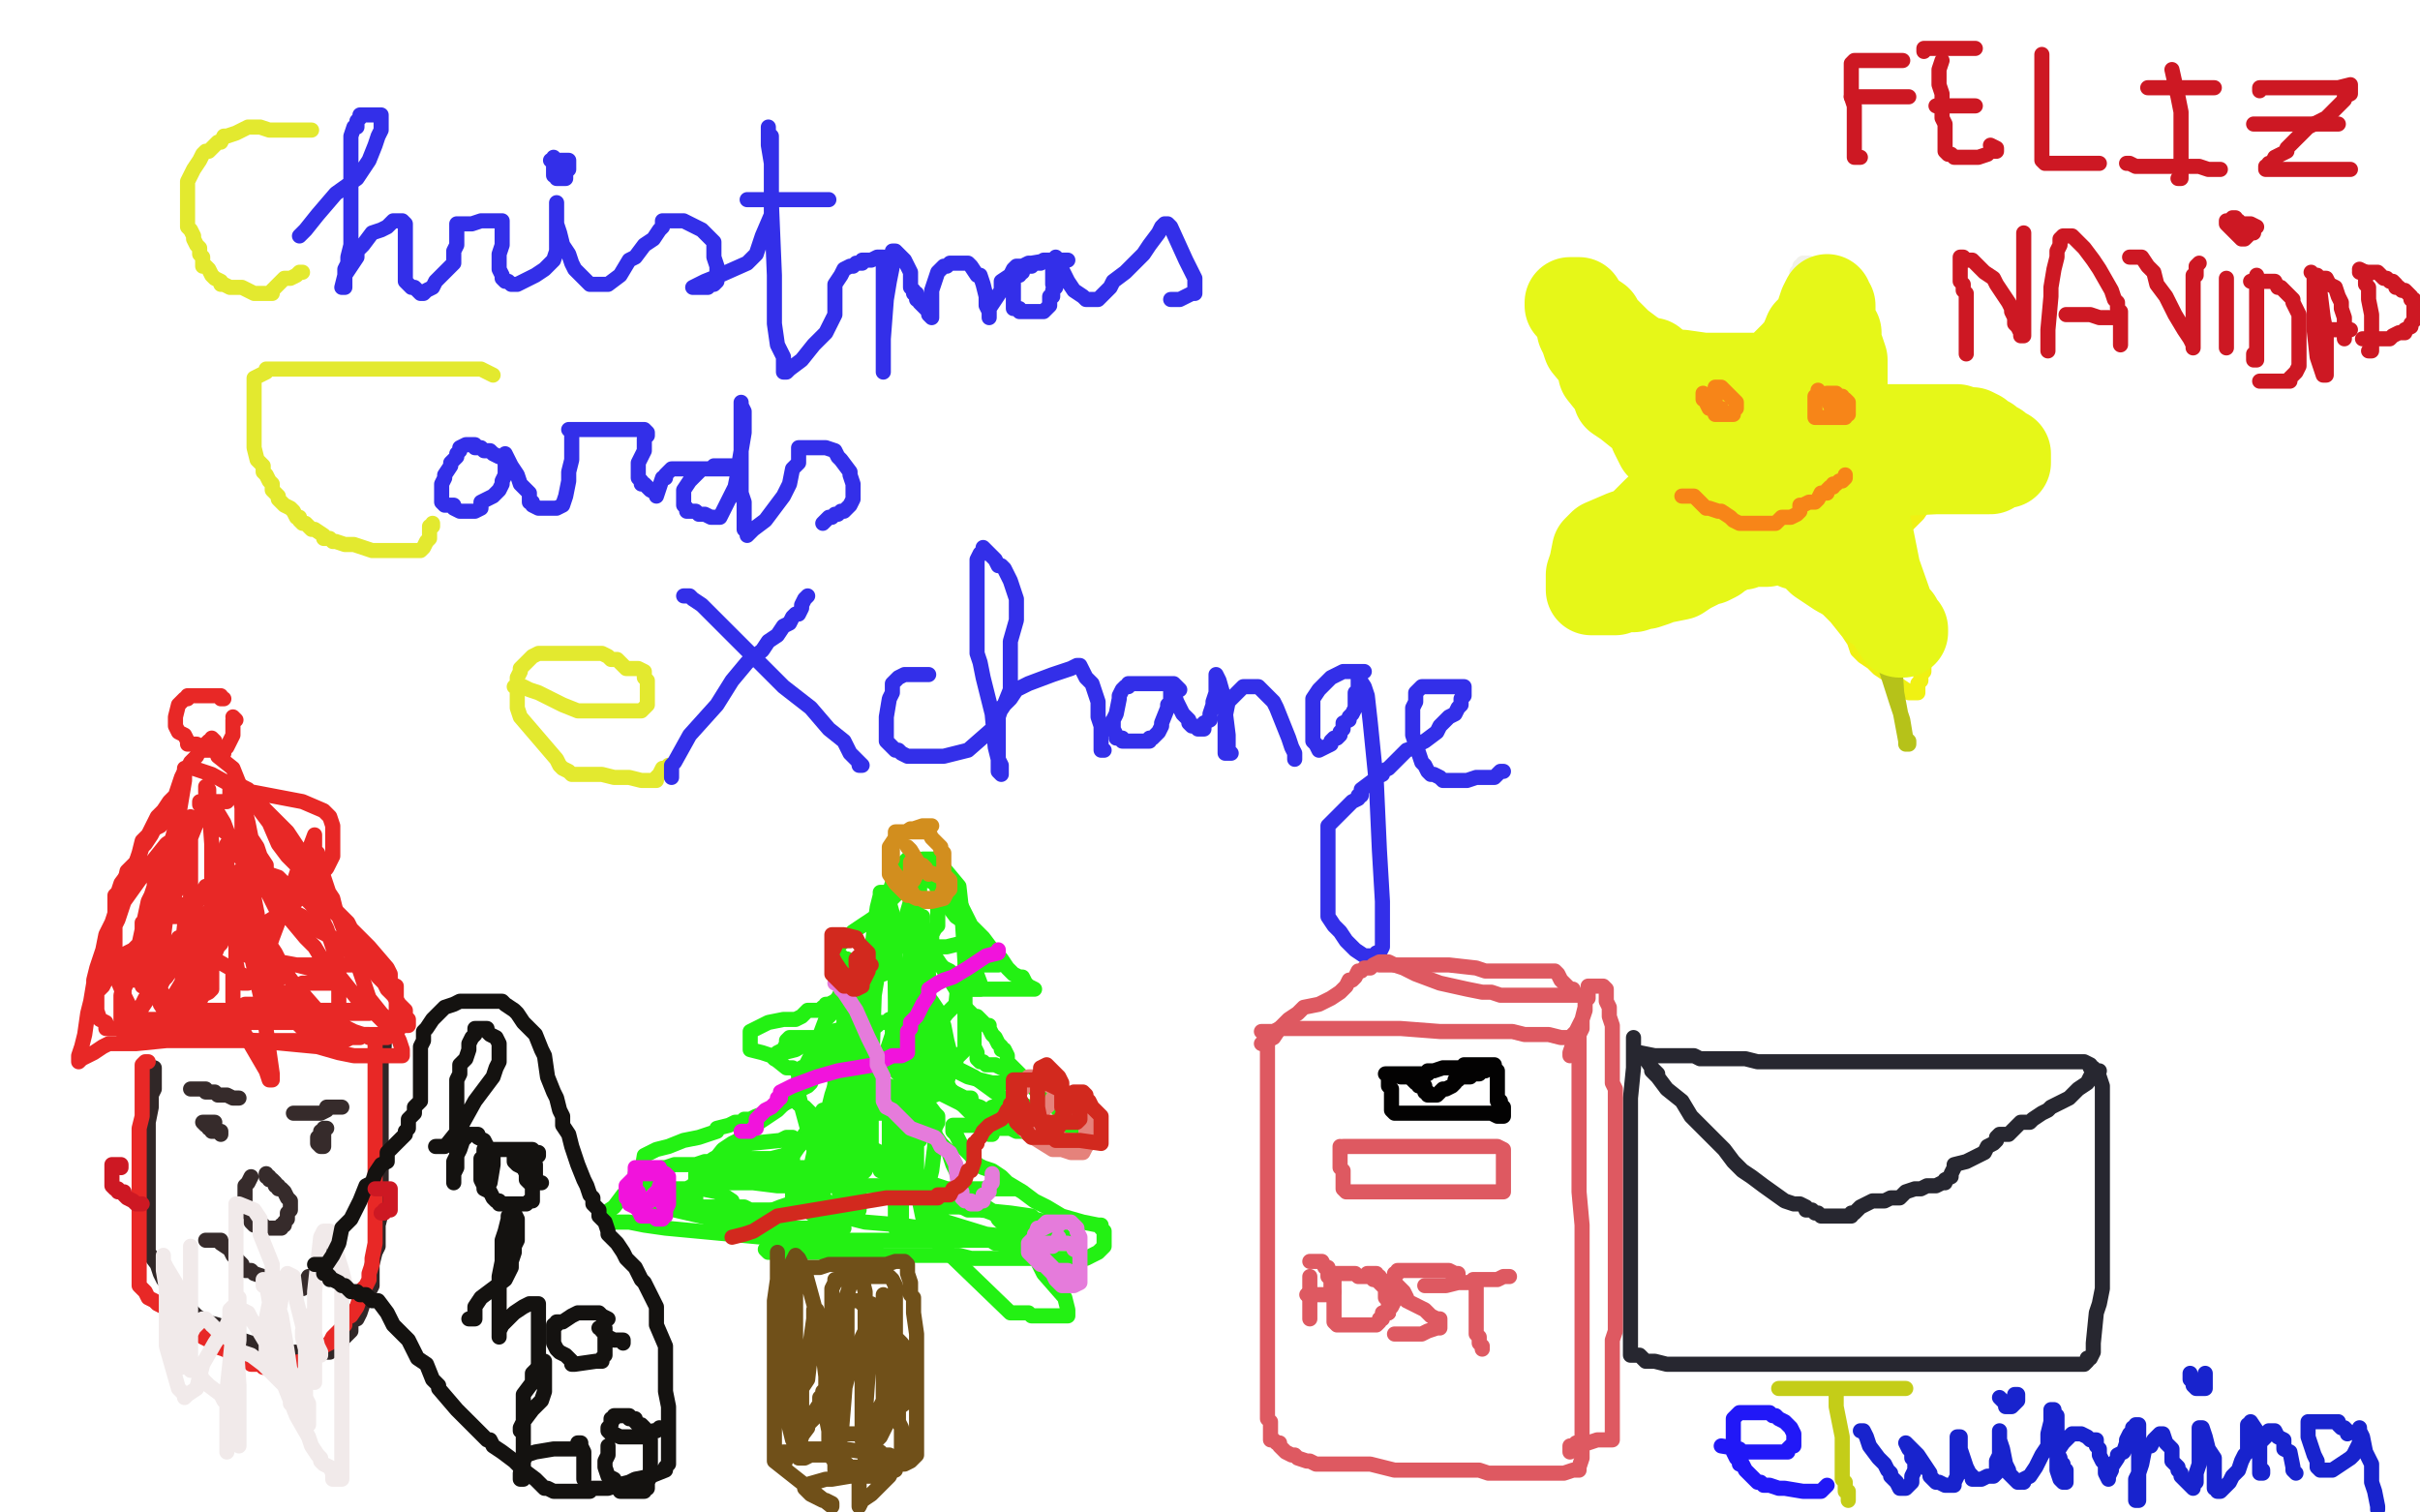 <?xml version="1.0" standalone="no"?>
<!DOCTYPE svg PUBLIC "-//W3C//DTD SVG 1.1//EN"
"http://www.w3.org/Graphics/SVG/1.1/DTD/svg11.dtd">

<svg width="800" height="500" version="1.1" xmlns="http://www.w3.org/2000/svg" xmlns:xlink="http://www.w3.org/1999/xlink" style="stroke-antialiasing: false"><desc>This SVG has been created on https://colorillo.com/</desc><rect x='0' y='0' width='800' height='500' style='fill: rgb(255,255,255); stroke-width:0' /><polyline points="103,43 102,43 102,43 99,43 99,43 93,43 93,43 89,43 89,43 86,42 86,42 84,42 83,42 82,42 78,44 75,45 74,45 73,47 72,47 71,48 69,50 68,50 67,51 66,53 64,56 63,58 62,60 62,63 62,64 62,66 62,69 62,70 62,72 62,73 62,75 63,76 64,78 64,79 65,81 66,82 66,84 67,85 67,87 67,88 68,88 69,89 70,91 71,92 73,93 73,94 74,94 76,95 77,95 80,95 82,96 84,97 87,97 89,97 90,97 90,96 91,95 92,94 94,92 96,92 98,91 99,90 100,90" style="fill: none; stroke: #e3e92f; stroke-width: 5; stroke-linejoin: round; stroke-linecap: round; stroke-antialiasing: false; stroke-antialias: 0; opacity: 1.0"/>
<polyline points="163,124 159,122 159,122 152,122 152,122 142,122 142,122 119,122 119,122 99,122 99,122 91,122 91,122 89,122 88,122 88,123 84,125 84,127 84,129 84,131 84,133 84,135 84,136 84,138 84,139 84,143 84,146 84,148 85,152 87,154 87,156 88,157 89,159 90,160 90,162 92,164 92,165 93,166 94,167 96,168 97,169 98,171 99,171 99,172 100,173 101,173 103,175 104,175 107,177 107,178 109,178 110,179 111,179 114,180 117,180 123,182 125,182 130,182 131,182 132,182 133,182 136,182 139,182 140,181 141,179 142,178 142,176 142,175 142,174 143,174 143,173" style="fill: none; stroke: #e3e92f; stroke-width: 5; stroke-linejoin: round; stroke-linecap: round; stroke-antialiasing: false; stroke-antialias: 0; opacity: 1.0"/>
<polyline points="170,227 171,227 171,227 173,227 173,227 175,228 175,228 178,229 178,229 182,231 182,231 186,233 186,233 191,235 192,235 194,235 198,235 203,235 206,235 210,235 212,235 214,233 214,232 214,231 214,225 213,224 213,222 211,221 209,221 207,221 205,219 204,218 202,218 201,217 199,216 198,216 197,216 195,216 194,216 192,216 190,216 188,216 184,216 183,216 180,216 178,216 176,217 175,218 173,220 172,221 172,222 171,224 171,225 171,228 171,230 171,231 171,234 172,237 184,251 185,253 186,254 188,255 189,256 192,256 197,256 199,256 203,257 208,257 212,258 213,258 215,258 216,258 217,258 217,257 218,256 219,254 220,254 221,254 221,253" style="fill: none; stroke: #e3e92f; stroke-width: 5; stroke-linejoin: round; stroke-linecap: round; stroke-antialiasing: false; stroke-antialias: 0; opacity: 1.0"/>
<polyline points="99,78 101,76 101,76 105,71 105,71 111,64 111,64 118,59 118,59 122,53 122,53 124,48 124,48 125,45 126,43 126,42 126,41 126,39 126,38 125,38 124,38 123,38 122,38 121,38 120,38 119,38 119,39 118,40 118,41 118,42 117,42 116,45 116,48 116,51 116,56 116,57 116,60 116,64 116,68 116,72 116,81 115,85 115,87 114,89 114,91 114,93 114,95 113,95 114,91 116,88 118,85 118,83 120,81 123,77 126,76 128,75 129,74 130,73 131,73 132,73 133,73 134,74 134,75 134,84 134,87 134,89 134,90 134,91 134,92 134,93 136,95 137,95 138,96 139,97 140,97 141,96 143,95 144,93 146,91 148,89 150,87 150,83 151,81 151,78 151,76 151,75 151,74 156,74 159,73 164,73 165,73 166,73 166,74 166,76 166,77 166,81 165,84 165,86 165,89 166,91 166,92 167,93 168,93 169,94 170,94 171,94 173,93 177,91 180,89 183,86 184,83 184,81 184,78 184,76 184,72 184,70 184,69 184,67 184,70 184,74 185,77 186,81 188,84 189,87 190,89 192,91 193,92 194,93 195,94 196,94 197,94 198,94 201,94 205,91 208,86 210,85 213,81 216,79 218,76 219,75 219,73 220,73 221,73 223,73 226,73 232,76 236,80 236,85 237,88 237,91 237,92 237,93 236,94 235,94 234,95 233,95 232,95 231,95 230,95 229,95 231,94 233,93 238,91 247,87 250,84 252,78 255,71 255,62 255,57 255,52 255,50 255,48 255,47 255,45 254,44 254,42 254,47 254,48 255,54 255,67 256,91 256,107 257,114 259,118 259,121 259,122 259,123 260,123 261,122 265,119 269,114 273,110 275,106 276,104 276,98 276,97 276,94 278,91 279,89 281,88 282,88 283,87 285,87 285,86 286,86 287,86 288,86 290,85 291,85 292,85 292,86 292,87 292,89 292,97 292,109 292,118 292,121 292,122 292,123 292,122 292,121 292,119 292,112 293,99 294,93 295,88 295,85 295,84 295,83 296,83 298,85 299,86 301,90 301,95 302,96 302,97 303,97 303,98 303,99 304,99 304,100 305,101 306,102 307,103 307,104 308,105 308,104 308,101 308,99 308,96 309,93 310,90 312,88 313,88 314,87 315,87 316,87 317,87 318,87 319,87 320,87 321,88 323,91 324,91 325,94 326,98 326,101 327,103 327,104 327,105 327,104 327,102 329,99 331,96 331,93 334,91 335,89 336,88 338,88 340,87 341,87 347,86 349,86 351,86 352,86 353,86 352,86 351,86 350,86 349,86 348,86 347,86 346,86 345,86 344,87 343,87 341,87 341,88 338,88 338,90 337,90 337,91 336,91 335,92 335,94 335,95 335,98 335,100 335,101 335,102 336,102 337,102 337,103 338,103 339,103 340,103 341,103 342,103 343,103 344,103 345,103 346,102 347,101 347,100 347,98 348,98 348,96 349,95 348,94 348,92 348,90 348,89 348,88 348,87 348,86 349,86 349,85 350,86 350,87 352,91 353,93 355,96 358,98 359,99 360,99 361,99 363,99 364,98 367,95 368,93 372,90 378,84 380,81 383,77 384,75 385,74 386,74 387,75 392,86 394,90 395,92 395,95 395,96 395,97 394,97 392,98 390,99 389,99 388,99 387,99" style="fill: none; stroke: #332fe9; stroke-width: 5; stroke-linejoin: round; stroke-linecap: round; stroke-antialiasing: false; stroke-antialias: 0; opacity: 1.0"/>
<polyline points="247,66 248,66 248,66 251,66 251,66 254,66 254,66 257,66 257,66 260,66 260,66 263,66 263,66 265,66 267,66 269,66 272,66 274,66 273,66 271,66" style="fill: none; stroke: #332fe9; stroke-width: 5; stroke-linejoin: round; stroke-linecap: round; stroke-antialiasing: false; stroke-antialias: 0; opacity: 1.0"/>
<polyline points="183,52 183,53 183,53 183,55 183,55 183,56 183,56 183,58 183,58 184,58 184,58 184,59 184,59 185,59 186,59 187,59 187,58 187,57 188,56 188,55 188,54 188,53 187,53 186,53 185,53 184,53 183,53 182,53" style="fill: none; stroke: #332fe9; stroke-width: 5; stroke-linejoin: round; stroke-linecap: round; stroke-antialiasing: false; stroke-antialias: 0; opacity: 1.0"/>
<polyline points="165,151 163,150 163,150 162,149 162,149 160,149 160,149 159,148 159,148 157,148 157,148 157,147 155,147 154,147 152,148 152,149 151,150 151,151 149,153 149,154 147,157 147,158 146,160 146,161 146,162 146,164 146,165 146,166 147,167 148,167 149,167 150,167 150,168 152,169 153,169 154,169 155,169 156,169 157,169 159,168 159,166 161,165 163,164 165,162 166,160 166,159 167,157 167,156 167,155 167,154 167,152 167,151 167,150 168,152 169,154 171,157 172,160 175,163 175,166 176,166 176,167 178,168 181,168 182,168 184,168 186,167 187,164 188,159 188,156 189,152 189,149 189,147 189,146 189,143 188,142 189,142 191,142 194,142 202,142 207,142 211,142 213,142 214,143 214,144 213,145 213,146 213,149 211,153 211,155 211,157 211,158 212,159 212,160 213,160 214,161 215,162 217,163 217,164 219,158 220,158 220,157 221,156 222,155 224,155 226,155 230,155 232,155 234,155 235,155 236,154 237,154 238,154 239,154 241,154 243,154 244,155 243,155 242,155 241,155 240,155 239,155 238,155 237,155 235,155 234,155 233,155 232,155 231,156 229,158 228,159 226,162 226,163 226,164 226,166 226,167 227,168 227,169 229,169 230,169 231,170 233,170 235,171 236,171 237,171 238,171 243,161 244,156 244,155 245,149 246,143 246,140 246,139 246,136 245,134 245,133 245,138 245,140 245,142 245,151 245,157 245,160 245,163 246,166 246,170 246,172 246,175 247,176 247,177 249,175 253,172 259,164 261,160 262,155 264,153 264,150 264,149 264,148 265,148 266,148 267,148 271,148 273,148 276,149 277,151 278,152 281,156 281,157 282,160 282,161 282,162 282,163 282,164 282,165 281,167 279,169 278,169 277,170 276,170 275,171 274,171 273,172 272,173" style="fill: none; stroke: #332fe9; stroke-width: 5; stroke-linejoin: round; stroke-linecap: round; stroke-antialiasing: false; stroke-antialias: 0; opacity: 1.0"/>
<polyline points="222,257 222,256 222,256 222,253 222,253 223,252 223,252 228,243 228,243 237,233 237,233 242,225 242,225 247,219 252,215 254,212 257,210 259,207 261,206 262,204 263,203 264,203 265,201 265,200 266,198 267,197" style="fill: none; stroke: #332fe9; stroke-width: 5; stroke-linejoin: round; stroke-linecap: round; stroke-antialiasing: false; stroke-antialias: 0; opacity: 1.0"/>
<polyline points="226,197 228,197 228,197 229,198 229,198 232,200 232,200 235,203 235,203 241,209 241,209 246,214 246,214 259,227 268,234 274,241 279,245 281,249 283,251 284,252 285,253 284,253 284,252" style="fill: none; stroke: #332fe9; stroke-width: 5; stroke-linejoin: round; stroke-linecap: round; stroke-antialiasing: false; stroke-antialias: 0; opacity: 1.0"/>
<polyline points="307,223 306,223 306,223 304,223 304,223 303,223 303,223 300,223 300,223 299,223 297,224 296,225 295,226 295,228 295,229 294,231 293,237 293,238 293,243 293,245 295,247 296,248 297,248 298,249 300,250 302,250 306,250 310,250 312,250 320,248 328,241 330,236 332,233 334,228 334,225 334,215 334,212 336,205 336,201 336,198 335,195 334,192 333,190 332,188 331,187 330,187 329,185 325,181 325,182 324,183 323,185 323,190 323,198 323,201 323,209 323,216 324,219 325,224 328,236 329,247 330,251 331,253 331,255 331,256 330,255 330,254 330,251 330,247 330,241 330,237 331,234 334,231 336,228 340,226 348,223 354,221 356,220 357,220 359,224 361,226 363,232 363,237 364,240 364,243 364,244 364,245 364,247 364,248 365,248" style="fill: none; stroke: #332fe9; stroke-width: 5; stroke-linejoin: round; stroke-linecap: round; stroke-antialiasing: false; stroke-antialias: 0; opacity: 1.0"/>
<polyline points="390,228 389,227 389,227 388,226 388,226 387,226 387,226 386,226 386,226 384,226 384,226 383,226 383,226 381,226 379,226 377,226 376,226 375,226 373,226 373,227 372,227 371,228 370,230 370,231 369,236 368,238 368,240 368,241 369,243 369,244 370,244 371,244 371,245 372,245 373,245 375,245 377,245 378,245 379,245 380,245 380,244 381,244 383,242 384,240 384,239 386,234 386,233 387,232 387,231 387,230 387,229 387,228 387,227 387,226 388,227 388,229 389,232 390,234 391,236 393,238 393,239 394,240 395,240 396,241 397,241 398,241 398,240 398,239 400,238 400,236 401,233 401,232 402,229 402,227 402,225 402,224 402,223 403,225 405,232 405,235 406,243 406,247 406,248 407,249 406,249 405,249 405,244 405,240 405,237 406,232 407,231 411,227 412,227 415,227 416,227 417,228 418,229 421,232 422,234 424,239 426,244 427,247 428,249 428,251" style="fill: none; stroke: #332fe9; stroke-width: 5; stroke-linejoin: round; stroke-linecap: round; stroke-antialiasing: false; stroke-antialias: 0; opacity: 1.0"/>
<polyline points="451,222 449,222 449,222 448,222 448,222 447,222 447,222 446,222 446,222 444,222 444,222 442,223 442,223 440,224 439,225 438,226 436,228 434,231 434,233 434,235 434,239 434,241 434,244 434,245 435,246 436,248 438,247 440,246 440,245 441,244 442,244 443,243 443,242 444,241 444,239 446,238 446,237 447,236 448,234 448,233 448,232 448,231 448,229 449,229 449,228 449,227 449,226 449,225 449,224 451,227 452,230 453,239 455,259 456,281 457,298 457,303 457,307 457,310 457,311 457,313 456,315 455,315 455,316 454,316 453,316 452,316 451,316 448,314 445,311 443,308 441,306 439,303 439,302 439,299 439,296 439,293 439,289 439,285 439,283 439,278 439,275 439,273 441,271 443,269 446,266 447,265 449,264 449,263 450,263 450,261 454,258 455,257 457,256 457,255 459,254 460,253 461,252 463,250 465,248 468,247 469,246 471,245 475,242 476,240 477,239 478,238 479,237 481,236 482,234 483,233 483,231 484,230 484,229 484,228 484,227 483,227 482,227 480,227 477,227 475,227 473,227 471,227 470,227 469,228 468,229 468,232 467,234 467,237 467,240 467,243 468,246 469,249 470,252 471,253 472,255 473,256 474,256 476,257 477,258 478,258 479,258 482,258 485,258 488,257 492,257 494,257 495,256 496,255 497,255" style="fill: none; stroke: #332fe9; stroke-width: 5; stroke-linejoin: round; stroke-linecap: round; stroke-antialiasing: false; stroke-antialias: 0; opacity: 1.0"/>
<polyline points="540,343 540,344 540,344 540,345 540,345 540,353 540,353 539,363 539,363 539,378 539,378 539,402 539,402 539,422 539,424 539,429 539,432 539,435 539,438 539,440 539,441 539,443 539,445 539,446 539,447 539,448 540,448 542,448 544,450 547,450 551,451 558,451 584,451 606,451 628,451 647,451 664,451 665,451 666,451 667,451 669,451 677,451 681,451 685,451 688,451 689,451 690,450 690,449 691,449 692,447 692,446 692,444 693,434 694,431 695,426 695,421 695,417 695,413 695,408 695,405 695,403 695,399 695,396 695,392 695,389 695,386 695,382 695,379 695,375 695,371 695,368 695,366 695,365 695,364 695,363 695,362 695,361 695,360 695,359 694,356 693,355 692,354 692,353 691,353 691,352 689,351 688,351 687,351 685,351 683,351 681,351 676,351 674,351 670,351 668,351 665,351 661,351 657,351 655,351 644,351 638,351 635,351 630,351 625,351 616,351 605,351 601,351 598,351 597,351 595,351 593,351 589,351 581,351 577,350 576,350 575,350 574,350 572,350 570,350 567,350 565,350 564,350 562,350 560,349 558,349 556,349 554,349 551,349 547,349 542,348 541,348 542,348 544,350 546,353 548,355 546,354 548,356 551,360 556,364 559,369 567,377 570,380 573,384 574,385 576,387 579,389 583,392 590,397 593,398 595,398 597,399 597,400 599,400 600,401 601,401 602,402 603,402 604,402 608,402 609,402 611,402 612,402 612,401 613,401 614,400 615,399 617,398 619,397 621,397 623,397 625,396 628,396 630,394 633,393 635,393 637,392 639,392 640,392 642,391 643,391 643,390 645,389 645,388 646,386 646,385 650,384 654,382 656,381 657,379 659,378 660,377 660,376 661,375 664,375 668,371 671,371 672,370 675,368 677,367 678,366 680,365 682,364 684,363 686,361 687,360 690,358 691,356 693,355 694,354" style="fill: none; stroke: #272730; stroke-width: 5; stroke-linejoin: round; stroke-linecap: round; stroke-antialiasing: false; stroke-antialias: 0; opacity: 1.0"/>
<polyline points="51,353 51,354 51,354 51,355 51,355 51,357 51,357 51,360 51,360 50,362 50,362 50,366 50,366 49,371 49,376 49,381 49,385 49,389 49,395 49,399 49,403 49,406 49,410 49,414 52,418 53,421 54,423 56,425 58,427 59,429 62,432 65,435 68,437 72,438 74,441 83,444 84,444 86,445 87,446 88,446 89,447 90,447 92,447 93,447 94,447 97,447 100,447 101,447 104,447 105,447 107,447 108,447 109,447 110,445 111,445 112,445 113,444 113,443 115,441 116,440 116,438 117,436 118,436 119,434 120,431 121,429 122,427 123,425 123,418 124,414 125,412 125,409 125,405 126,401 126,398 126,395 126,393 126,389 126,387 126,386 126,381 126,378 126,373 126,370 126,368 126,366 126,365 126,363 126,361 126,360 126,358 126,357 126,356 126,355 126,354 126,353 126,352 126,351 126,350 126,349 126,348 127,346 127,345" style="fill: none; stroke: #302727; stroke-width: 5; stroke-linejoin: round; stroke-linecap: round; stroke-antialiasing: false; stroke-antialias: 0; opacity: 1.0"/>
<polyline points="49,351 48,351 48,351 47,352 47,352 47,354 47,354 47,355 47,357 47,360 47,363 47,366 47,369 46,373 46,375 46,380 46,384 46,386 46,389 46,393 46,399 46,403 46,406 46,409 46,411 46,414 46,416 46,418 46,419 46,421 46,422 46,423 46,424 46,425 47,426 48,427 49,429 51,430 52,431 54,432 56,433 57,435 59,436 62,438 64,439 66,441 67,442 69,443 71,445 74,446 76,447 77,448 79,449 80,449 82,450 83,450 83,451 85,451 86,451 87,452 89,452 92,452 93,452 93,451 100,450 101,449 103,449 105,447 106,446 107,445 109,444 110,442 112,440 113,439 114,438 114,436 116,435 118,432 120,426 121,425 122,423 122,421 123,418 123,416 124,411 124,406 124,403 124,401 124,395 124,390 124,383 124,374 124,370 124,366 124,361 124,355 124,352 124,350 124,347 124,345 124,344 124,343 125,342 124,342 122,342 121,342 120,342 119,343 118,343 116,343 114,344 112,344 109,344 108,344 107,344 103,344 101,344 96,344 94,344 91,344 82,344 79,344 67,344 55,344 45,345 36,345 34,346 31,348 29,349 27,350 26,351 26,350 26,349 27,346 28,342 29,335 30,331 31,325 31,324 32,320 34,314 35,309 37,305 38,302 40,297 42,288 45,285 46,282 47,278 49,276 52,270 54,268 56,265 58,263 59,260 60,257 61,255 62,254 63,252 64,251 65,250 66,248 67,247 68,246 69,245 70,245 70,244 71,245 72,250 77,254 79,259 80,262 80,263 81,268 82,272 83,277 85,280 86,283 88,286 88,289 91,293 92,295 94,297 96,299 97,301 98,302 100,303 101,304 103,305 104,307 110,310 117,316 119,317 121,318 125,323 127,325 128,327 130,329 132,332 134,334 134,336 135,337 135,338 135,339 134,339 133,339 132,340 131,340 130,341 129,341 128,342 128,343 126,343 125,343 123,343 122,343" style="fill: none; stroke: #e82826; stroke-width: 5; stroke-linejoin: round; stroke-linecap: round; stroke-antialiasing: false; stroke-antialias: 0; opacity: 1.0"/>
<polyline points="74,231 73,231 73,231 73,230 73,230 72,230 72,230 71,230 71,230 70,230 70,230 68,230 68,230 67,230 66,230 64,230 63,230 62,230 62,231 61,231 60,232 59,233 58,237 58,239 58,240 59,242 61,243 62,245 62,246 63,246 64,246 65,246 65,247 66,248 67,248 71,248 72,249 73,249 74,249 74,247 75,247 76,245 77,243 77,242 77,240 77,239 77,238 78,238 77,237" style="fill: none; stroke: #e82826; stroke-width: 5; stroke-linejoin: round; stroke-linecap: round; stroke-antialiasing: false; stroke-antialias: 0; opacity: 1.0"/>
<polyline points="69,261 69,264 69,264 68,266 68,266 65,272 65,272 63,277 63,277 60,283 60,283 58,288 58,288 57,291 53,299 52,301 50,305 48,308 48,313 48,316 47,319 47,322 47,325 47,326 49,316 49,309 53,291 59,270 61,258 61,255 61,254 64,254 70,256 79,261 100,265 107,268 109,270 110,273 110,280 110,283 108,287 96,300 88,305 86,307 82,309 82,310 82,312 82,314 84,315 82,316 98,319 106,321 108,322 113,324 113,325 111,325 110,325 107,325 104,325 100,325 99,326 95,328 93,330 94,334 96,334 97,334 99,334 104,334 108,334 110,334 113,334 114,334 118,334 120,334 121,334 122,334 122,335 118,335 109,335 97,336 75,337 56,337 48,337 44,338 42,338 41,338 41,336 41,335 41,327 44,320 47,310 52,298 56,288 60,276 63,271 63,270 63,271 63,276 63,299 63,317 63,326 63,331 63,333 63,331 65,326 68,317 72,310 75,302 76,300 77,300 79,301 81,307 87,333 89,348 90,355 90,357 89,357 88,354 81,342 80,340 78,335 77,331 77,329 77,326 77,324 77,322 77,321 78,319 78,316 78,311 76,302 73,298 70,294 69,293 68,293 67,295 66,297 65,298 64,302 61,306 60,315 57,320 55,323 54,324 53,326 50,328 49,330 47,333 46,334 46,335 46,336 46,337 48,337 50,338 54,339 65,340 84,344 105,346 112,348 117,349 118,349 119,349 120,349 121,349 123,349 124,349 127,349 130,349 132,349 133,349 133,347 132,344 131,342 129,340 126,337 123,334 118,330 114,325 110,320 107,318 104,313 101,310 96,304 91,300 88,294 84,290 77,280 74,272 71,267 69,264 69,263 68,262 68,261 68,260 69,262 69,265 70,279 70,303 70,317 70,322 70,326 70,327 69,328 67,329 66,331 65,332 63,333 61,334 59,334 57,336 56,337 55,339 54,339 52,341 50,342 49,342 48,342 47,343 45,344 44,344 43,344 42,344 41,343 41,340 40,337 40,334 40,330 40,329 41,325 44,317 46,312 49,298 50,296 51,293 51,290 53,288 53,286 53,285 55,284 55,283 56,281 57,279 58,277 59,277 58,277 55,279 51,284 41,298 39,304 36,310 36,314 36,316 36,318 36,319 37,321 38,322 41,329 43,333 46,336 47,337 49,339 50,340 51,340 54,340 63,339 77,338 96,338 109,338 111,337 112,337 112,336 112,335 112,334 112,331 112,328 112,326 112,324 112,319 110,313 108,307 106,303 103,299 101,297 100,297 96,294 94,292 92,290 89,289 86,287 83,285 80,280 77,277 73,274 69,271 67,268 67,267 67,266 66,266 66,265 69,265 70,265 71,265 72,265 74,265 75,265 76,263 76,262 76,260 76,259 78,259 79,260 82,262 85,265 87,267 91,271 95,275 99,281 101,284 104,288 106,292 108,294 110,297 111,301 113,303 114,304 115,305 116,307 118,309 120,311 122,313 128,320 129,322 129,323 129,325 131,326 131,328 131,330 131,331 131,333 131,334 132,335 132,336 132,338 131,338 130,338 128,337 126,335 122,330 121,327 119,321 112,303 109,296 107,290 105,282 104,281 104,279 104,278 104,277 104,276 101,284 99,286 96,295 93,302 90,310 89,313 89,315 88,316 88,317 87,318 83,324 82,324 82,325 80,325 79,323 78,318 78,307 76,302 75,293 75,290 75,284 75,282 75,281 75,279 75,285 69,302 64,308 58,318 55,321 53,326 52,327 50,329 49,329 48,330 47,332 45,335 45,337 45,339 44,339 44,340 43,340 42,340 41,340 40,340 39,340 38,340 37,340 36,340 35,340 35,338 33,337 32,334 32,332 32,331 32,330 32,329 32,328 34,326 35,324 38,320 40,318 42,315 44,314 46,312 48,310 50,307 53,305 55,303 57,301 58,301 61,299 63,299 64,299 65,304 66,307 66,313 66,321 66,328 65,331 65,332 64,333 62,334 62,335 62,334 62,332 62,331 64,328 68,323 72,313 73,312 76,304 77,300 79,295 79,288 79,289 80,291 81,297 83,302 87,321 90,326 91,332 91,333 91,334 92,334 93,334 94,334 95,334 97,334 99,335 101,335 102,335 103,335 104,335 104,336 105,336 106,336 107,336 106,336 106,335 104,333 97,325 94,321 91,315 89,312 86,309 77,305 62,303 60,303 52,303 49,304 47,305 47,307 47,314 47,316 49,319 50,322 51,323 52,325 54,329 55,330 55,331 56,331 56,332 57,332 58,332 63,334 73,334 80,334 90,334 92,334 94,334 93,334 92,334 89,326 88,323 87,319 86,315 85,302 84,297 84,292 84,288 83,282 82,281 82,276 80,274 80,270 80,267 79,262 79,261 79,260 80,260 82,261 83,264 86,268 89,272 92,279 95,283 98,286 101,291 102,293 105,295 109,300 113,304 113,305 115,308 116,309 117,311 118,311 119,314 120,315 120,316 120,317 120,318 119,319 117,319 116,319 114,319 111,319 108,319 106,319 103,319 99,319 97,319 94,320 92,321 92,323 92,324 91,326 91,328 91,330 91,331 91,332 89,332 88,332 87,332 83,332 81,332 82,332 83,332 83,333 84,333 85,334 89,335 93,336 96,337 98,338 100,340 102,340 103,341 104,342 105,342 106,342 107,342 109,342 111,342 113,342 114,342 117,342 118,342 121,342 122,342 120,342 117,341 113,339 111,338 106,336 104,335 97,332 85,325 76,320 62,312 62,311 61,311 60,311 59,311 58,312 57,313 55,315 53,317 52,318 51,320 50,321 49,323 48,323 47,324 45,324 44,324 43,324 41,324 40,324 39,323 39,322 38,322 38,320 38,316 38,312 38,304 38,296 39,295 40,292 43,288 45,285 46,283 47,280 48,279 50,276 51,274 53,273 53,272 56,270 58,270 59,270 60,273 60,281 59,293 55,302 54,310 51,313 51,317 51,320 51,324 53,328 53,332 55,335 56,333 57,330 60,325 61,321 61,319 62,315 61,314 60,314 59,311 59,310" style="fill: none; stroke: #e82826; stroke-width: 5; stroke-linejoin: round; stroke-linecap: round; stroke-antialiasing: false; stroke-antialias: 0; opacity: 1.0"/>
<polyline points="71,371 70,371 70,371 69,371 69,371 68,371 68,371 67,371 68,372 69,372 69,373 70,373 70,374 71,374 72,374 73,374 73,375 73,374 72,374 71,374 71,373 70,373" style="fill: none; stroke: #362b2b; stroke-width: 5; stroke-linejoin: round; stroke-linecap: round; stroke-antialiasing: false; stroke-antialias: 0; opacity: 1.0"/>
<polyline points="108,373 107,373 107,374 106,374 106,375 106,376 105,376 105,377 105,378 106,379 107,379 107,378 107,377 107,375" style="fill: none; stroke: #362b2b; stroke-width: 5; stroke-linejoin: round; stroke-linecap: round; stroke-antialiasing: false; stroke-antialias: 0; opacity: 1.0"/>
<polyline points="97,368 98,368 98,368 99,368 99,368 100,368 100,368 101,368 101,368 102,368 102,368 103,368 103,368 104,368 105,368 106,368 108,367 108,366 109,366 110,366 111,366 112,366 113,366" style="fill: none; stroke: #362b2b; stroke-width: 5; stroke-linejoin: round; stroke-linecap: round; stroke-antialiasing: false; stroke-antialias: 0; opacity: 1.0"/>
<polyline points="79,363 78,363 78,363 77,363 75,362 73,362 72,362 71,361 70,361 68,361 68,360 67,360 63,360" style="fill: none; stroke: #362b2b; stroke-width: 5; stroke-linejoin: round; stroke-linecap: round; stroke-antialiasing: false; stroke-antialias: 0; opacity: 1.0"/>
<polyline points="83,389 82,391 82,391 81,392 81,392 81,393 81,393 81,394 81,394 81,395 81,395 81,396 81,397 81,398 81,399 82,400 82,401 83,402 83,404 84,405 85,405 86,405 87,405 87,406 88,406 89,406 90,406 91,406 93,406 93,405 94,405 94,404 95,403 95,402 95,401 96,400 96,399 96,398 96,397 95,396 94,394 93,393 92,393 92,392 91,392 91,391 90,390 89,390 89,389 88,389 88,388" style="fill: none; stroke: #362b2b; stroke-width: 5; stroke-linejoin: round; stroke-linecap: round; stroke-antialiasing: false; stroke-antialias: 0; opacity: 1.0"/>
<polyline points="68,410 69,410 69,410 70,410 70,410 71,410 71,410 72,410 72,410 73,410 73,410 73,411 73,411 76,413 77,415 78,416 79,417 80,418 80,419 81,420 82,420 83,420 84,421 87,422 88,423 89,424 91,425 92,425 94,426 95,426 96,426 97,426 98,426 99,426 100,426 100,425 100,424 101,424 102,422 104,422 104,421 105,421 106,420 107,418 108,417 108,416 108,415 109,415 110,414 110,413 110,412 110,411" style="fill: none; stroke: #362b2b; stroke-width: 5; stroke-linejoin: round; stroke-linecap: round; stroke-antialiasing: false; stroke-antialias: 0; opacity: 1.0"/>
<polyline points="63,412 63,424 63,424 63,425 63,425 63,429 63,429 63,435 63,435 63,439 63,439 63,441 63,441 63,442 63,444 63,445 63,447 63,449 63,451 63,452 63,453 64,453 66,454 67,456 69,458 73,461 74,463 77,466 79,468 78,467 78,465 78,461 78,457 78,451 78,446 78,443 78,442 76,440 76,438 76,437 76,436 76,435 76,434 76,433 77,432 77,433 77,436 78,443 79,458 79,469 79,474 79,477 79,478 78,436 78,415 78,401 78,399 78,398 79,398 84,400 86,403 86,408 90,418 90,422 90,426 90,428 89,428 89,427 89,426 87,425 87,423 88,424 89,430 90,437 91,442 91,448 91,450 91,451 91,448 91,446 91,441 93,429 93,424 95,421 97,422 98,430 100,438 102,447 102,449 101,449 101,447 101,442 101,438 101,435 102,436 103,447 103,450 104,455 104,457 104,456 104,454 104,434 104,427 106,409 107,407 108,407 109,407 113,420 114,424 114,426 114,427 114,426 113,425 113,422 113,421 113,420 113,427 113,446 113,475 113,488 113,489 112,489 110,489 110,488 110,487 109,485 107,484 106,483 106,482 105,481 103,478 102,475 98,468 94,458 92,456 87,451 83,448 80,447 79,447 78,445 76,443 74,441 72,440 70,438 69,437 68,436 67,436 66,437 64,439 62,443 61,446 59,449 58,450 58,447 57,442 57,435 57,432 59,430 59,429 59,430 59,432 59,435 59,445 60,451 60,452 60,447 60,442 60,437 59,433 59,429 59,427 59,426 58,424 55,419 54,417 54,416 54,415 54,416 54,419 54,420 55,426 55,441 55,445 57,452 59,459 61,461 61,462 62,461 65,459 67,451 71,444 75,438 78,431 79,429 79,443 78,451 76,460 76,464 75,478 75,480 75,475 75,469 75,460 77,441 77,435 80,433 82,434 83,436 85,439 88,444 88,448 88,450 88,448 88,447 88,443 88,436 89,431 91,426 92,432 93,435 95,447 96,454 96,462 96,464 96,463 95,458 95,455 95,452 95,451 97,455 98,460 101,468 102,470 102,471 102,464 101,462 101,454 101,446 100,442 100,440 101,440 102,440 104,441 105,445 106,447 106,448 105,448 105,447 105,446" style="fill: none; stroke: #f1eaea; stroke-width: 5; stroke-linejoin: round; stroke-linecap: round; stroke-antialiasing: false; stroke-antialias: 0; opacity: 1.0"/>
<polyline points="584,132 584,130 584,130 584,129 584,129 584,126 584,126 584,121 584,121 585,115 585,115 585,108 585,108 589,104 592,99 592,98 593,95 594,94 594,92 594,91 594,90 595,89 595,88 596,88 596,87 597,87 598,87 600,89 603,92 606,95 609,101 609,102 610,103 610,104 610,105 611,108 612,111 612,113 613,115 613,117 613,118 613,119 614,121 614,123 614,124 614,126 615,128 615,129 615,130 616,132 616,133 616,135 616,136" style="fill: none; stroke: #f1f1ea; stroke-width: 5; stroke-linejoin: round; stroke-linecap: round; stroke-antialiasing: false; stroke-antialias: 0; opacity: 1.0"/>
<polyline points="581,133 581,132 581,132 581,130 581,130 581,128 581,128 583,123 583,123 586,118 586,118 589,113 589,113 593,108 593,103 595,99 596,97 597,93 598,93 599,93 599,92 600,93 600,94 602,96 603,98 604,100 606,103 606,104 608,106 609,108 611,111 613,114 614,115 614,116 615,118 615,119 616,121 616,122 616,123 616,124 616,125 616,126 616,127 616,128 617,128 617,129 617,130 617,131 618,132 619,133 620,134 621,135 623,136 624,137 625,137 626,137 627,137 628,137 631,137 632,137 634,137 636,137 637,137 638,137 639,137 643,136 646,136 647,136 649,136 650,136 654,136 657,136 660,136 662,136 663,136 663,137 662,138 660,141 658,144 657,146 657,147 656,149 655,150 654,151 651,154 649,154 647,156 647,158 643,160 641,162 640,164 638,166 636,167 634,170 632,172 631,173 629,175 627,175 626,177 625,177 625,178 624,178 625,178 626,178 627,179 628,180 628,181 629,182 629,184 631,186 631,187 631,191 632,193 632,195 632,196 633,199 633,202 633,205 633,207 633,209 634,214 634,216 634,217 635,219 636,219 636,220 636,221 636,222 635,223 635,224 635,225 634,226 634,228 634,229 633,229 631,229 630,228 627,226 624,223 621,221 619,219 616,217 614,215 613,212 611,209 607,204 604,201 603,200 601,198 599,194 594,190 588,187 585,183 582,180 579,177 579,176 578,175 577,175 575,175 572,176 569,178 567,178 565,179 564,181 559,181 558,182 556,183 555,184 553,184 551,184 550,186 547,186 545,186 543,187 541,188 537,188 535,189 532,189 531,190 530,190 530,189 530,187 530,186 532,182 533,179 534,177 536,173 537,170 539,167 540,163 540,162 541,161 541,160 543,159 543,157 544,157 545,156 546,154 548,153 549,153 550,153 550,152 552,151 553,151 553,150 555,150 555,149 556,149 555,149 554,149 553,148 551,146 549,144 545,140 543,138 540,135 537,132 535,127 533,125 532,122 530,118 529,115 528,112 528,108 527,106 528,106 529,106 530,106 532,106 532,107 534,108 536,109 537,109 538,110 538,112 540,112 541,113 543,113 544,113 544,114 545,114 546,114 548,115 550,115 552,115 556,116 561,117 562,117 563,117 564,117 565,117 566,117 566,118 566,119 567,119 568,120 569,121 570,123 572,125 572,126 573,127 574,129 575,130 576,131 576,132 577,132" style="fill: none; stroke: #f0f113; stroke-width: 5; stroke-linejoin: round; stroke-linecap: round; stroke-antialiasing: false; stroke-antialias: 0; opacity: 1.0"/>
<polyline points="565,151 566,153 566,153 567,156 567,156 570,160 570,160 571,160 571,160 573,162 576,166 578,167 578,168 579,168 580,169 581,169 582,169 584,169 586,169 587,170 588,170 590,171 591,171 592,171 593,171 596,171 598,171 599,171 600,171 601,171 602,171 604,170 606,169 607,169 609,168 609,167 610,167 612,166 613,166 614,165 615,165 616,165 616,164 617,163 619,162 618,162 618,161 617,161" style="fill: none; stroke: #f18a13; stroke-width: 5; stroke-linejoin: round; stroke-linecap: round; stroke-antialiasing: false; stroke-antialias: 0; opacity: 1.0"/>
<polyline points="582,138 581,138 581,138 582,138 582,138 581,138 581,139 580,139 580,140 580,141 580,142 580,143 581,144 582,145 583,146 584,146 585,146 586,147 586,145 586,144 586,143 586,142 586,141 586,140 585,140 584,139 583,139 582,139" style="fill: none; stroke: #f18a13; stroke-width: 5; stroke-linejoin: round; stroke-linecap: round; stroke-antialiasing: false; stroke-antialias: 0; opacity: 1.0"/>
<polyline points="601,145 600,145 600,145 599,145 598,146 598,147 598,148 599,149 601,150 601,151 602,151 603,152 604,152 605,152 606,152 607,152 608,152 608,151 608,150 608,149 608,148 608,147 607,145 606,145 606,144 605,144 604,144 603,144 603,143 602,143" style="fill: none; stroke: #f18a13; stroke-width: 5; stroke-linejoin: round; stroke-linecap: round; stroke-antialiasing: false; stroke-antialias: 0; opacity: 1.0"/>
<polyline points="274,413 272,413 272,413 271,413 271,413 262,411 262,411 252,408 252,408 236,403 236,403 223,400 223,400 217,398 211,397 211,396 210,396 210,395 210,393 210,391 210,390 210,389 210,388 212,388 213,382 217,380 221,379 226,377 231,376 234,375 237,374 237,373 241,372 243,371 245,371 246,370 248,370 250,369 253,368 254,368 255,368 256,367 257,366 259,365 261,364 261,362 261,361 262,360 263,360 265,360 267,359 268,358 267,356 266,356 265,355 262,353 260,353 255,349 252,348 248,347 248,346 248,344 248,343 248,342 248,341 250,340 252,339 254,338 259,337 263,337 265,336 267,334 269,334 271,334 272,333 273,333 273,332 274,332 276,331 277,330 278,328 280,327 281,327 283,325 284,325 285,324 285,323 286,322 286,321 286,320 285,320 284,320 283,319 282,318 281,318 280,318 280,317 279,317 278,316 277,315 277,314 277,313 278,312 279,311 282,308 288,304 291,302 292,300 293,298 294,298 294,297 295,297 296,296 297,294 297,293 298,292 299,290 301,289 303,288 305,286 304,286 304,285 305,284 306,284 308,284 309,284 310,284 311,284 309,284 309,287 312,291 316,296 319,302 320,304 321,306 323,308 325,310 328,314 329,315 331,317 333,320 335,322 337,323 338,323 339,325 340,326 342,327 341,327 340,327 339,327 338,327 337,327 334,327 332,327 329,327 326,327 325,327 324,327 322,327 321,327 320,327 319,327 318,328 318,329 318,330 318,331 318,332 319,333 321,335 322,336 323,336 324,337 325,338 326,339 327,339 327,340 328,342 329,343 330,345 331,346 331,347 332,347 333,349 333,350 333,352 334,352 335,353 336,354 338,356 339,357 341,358 342,360 343,361 347,365 349,366 353,370 354,371 356,373 357,374 358,375 359,375 358,375 357,375 356,375 354,375 353,375 347,375 342,375 341,374 336,374 334,373 332,373 330,373 329,373 328,373 327,373 325,373 325,372 323,372 322,372 320,372 319,372 317,372 315,372 315,373 315,374 316,375 318,379 319,380 321,382 323,385 325,386 328,387 331,389 333,391 338,394 342,397 346,399 351,402 358,404 363,405 364,405 364,406 365,407 365,408 365,409 365,411 365,412 364,413 363,414 359,416 356,416 351,416 346,416 342,416 339,416 336,416 335,416 334,416 333,416 332,416 331,416 329,416 327,416 325,416 324,416 321,416 317,415 312,415 309,415 305,415 296,415 294,415 291,415 290,414 289,414 286,414 274,414 264,414 256,414 254,414 253,413" style="fill: none; stroke: #23f113; stroke-width: 5; stroke-linejoin: round; stroke-linecap: round; stroke-antialiasing: false; stroke-antialias: 0; opacity: 1.0"/>
<polyline points="262,376 261,376 261,376 260,376 260,376 258,377 258,377 248,378 248,378 245,379 245,379 242,380 242,380 240,382 239,382 238,382 237,383 236,383 233,385 231,387 231,388 230,388 230,389 231,389 232,389 233,389 237,390 241,391 249,391 257,392 262,392 276,392 289,392 292,392 295,392 297,392 297,393 299,393 303,393 307,393 315,393 329,393 334,393 335,393 333,393 323,393 313,393 301,389 297,385 292,382 291,381 289,380 288,380 286,378 286,377 285,376 284,376 283,376 281,378 278,383 274,389 272,392 272,393 272,395 274,399 277,401 282,403 286,404 298,405 311,407 326,409 329,411 330,411 333,412 334,412 337,412 341,412 342,412 343,412 344,412 345,411 346,411 345,411 344,411 340,410 311,410 267,410 252,409 220,406 213,405 208,404 207,404 206,404 204,404 202,404 201,403 200,403 200,402 200,401 203,399 206,395 211,393 213,391 217,388 219,386 220,386 223,385 230,385 233,384 238,384 244,383 253,383 255,383 259,382 263,380 266,377 269,374 271,373 271,372 272,371 272,369 272,368 272,367 271,375 270,377 268,386 267,388 267,393 267,395 268,401 272,404 274,405 275,406 276,406 277,405 277,403 277,400 279,380 279,365 279,359 279,352 279,343 279,341 279,337 279,334 280,332 280,331 281,332 283,351 283,364 283,383 283,392 284,397 284,399 284,400 284,399 284,391 284,378 284,355 286,330 288,316 289,307 290,300 291,296 291,295 292,295 293,295 295,302 296,327 298,359 298,378 298,399 298,404 298,406 298,407 296,406 296,403 296,392 297,368 298,358 300,346 302,329 302,324 304,314 305,311 305,309 305,307 305,306 305,304 305,303 305,306 306,308 307,323 307,335 309,353 309,358 309,360 309,361 310,361 311,361 313,361 315,361 319,363 321,363 321,365 324,366 327,368 329,370 331,370 332,371 331,371 331,372 330,372 329,372 327,372 326,371 323,369 320,366 314,363 310,361 306,361 304,361 303,362 302,363 301,366 301,370 300,371 299,374 297,377 297,380 297,381 297,382 297,379 296,377 298,368 299,362 301,348 301,327 301,317 301,311 301,309 301,308 303,308 304,309 307,311 309,316 316,327 320,336 322,338 322,340 322,341 322,343 322,344 322,346 323,348 323,349 323,350 324,351 325,351 326,352 327,352 329,352 331,353 334,354 334,355 335,355 335,356 335,357 334,358 332,358 331,358 330,358 328,358 320,356 312,352 309,350 308,349 307,348 306,348 304,349 304,351 303,355 303,373 303,385 303,388 303,392 303,394 305,396 306,396 307,396 307,391 308,387 309,379 309,373 310,371 310,370 310,369 309,368 306,364 300,358 296,354 292,351 291,350 287,348 286,347 285,346 283,346 281,344 280,344 278,344 277,344 275,343 270,343 268,343 263,343 261,343 260,344 260,345 259,347 257,348 256,350 257,350 259,348 263,347 268,344 275,341 279,340 282,338 285,337 286,336 287,336 287,335 288,334 288,337 287,338 285,341 284,343 279,348 277,350 277,352 276,354 276,356 276,358 276,361 277,369 277,370 279,372 279,373 281,373 282,373 283,371 285,370 287,369 288,368 289,368 291,368 292,368 293,368 294,368 295,369 296,369 298,373 300,374 301,375 302,376 303,377 304,377 304,376 304,371 304,365 304,362 304,357 304,354 303,352 302,349 302,346 301,344 301,343 300,338 300,334 300,332 300,330 301,327 301,325 303,321 303,317 303,315 303,312 303,311 303,307 303,304 303,302 303,301 303,300 303,299 303,298 303,297 304,295 304,293 304,291 305,291 306,291 307,291 309,292 311,296 313,299 316,303 319,305 319,310 321,312 321,315 321,317 324,325 324,327 323,327 321,327 321,326 319,325 317,323 315,322 314,321 312,320 311,319 309,316 307,315 304,313 303,311 301,309 299,307 296,305 295,310 294,311 293,312 292,315 292,318 292,321 292,322 292,319 292,317 292,316 293,316 294,316 296,317 296,318 298,321 302,335 304,344 305,350 307,353" style="fill: none; stroke: #23f113; stroke-width: 5; stroke-linejoin: round; stroke-linecap: round; stroke-antialiasing: false; stroke-antialias: 0; opacity: 1.0"/>
<polyline points="266,392 265,393 265,393 264,394 264,394 264,395 264,395 263,395 263,395 263,397 263,397 261,398 261,398 258,399 253,401 252,401 251,402 245,402 244,402 236,401 233,401 231,401 231,400 230,398 230,396 230,395 230,393 230,390 231,387 232,387 233,387 234,387 236,387 240,386 254,386 263,386 267,386 272,386 272,385 272,383 273,380 273,376 274,369 274,366 275,362 276,359 278,356 279,353 279,352 279,356 277,370 276,375 270,392 263,397 262,398 262,399 262,398 262,397 262,391 262,386 262,382 266,376 266,375 269,372 271,370 274,368 282,365 285,364 290,359 292,359 293,359 294,359 295,360 296,362 297,364 297,368 299,373 306,407 334,434 336,434 338,434 339,434 340,434 341,435 343,435 346,435 349,435 353,435 353,433 352,429 345,421 341,413 339,412 335,409 333,407 332,405 330,403 329,401 326,399 325,398 324,398 322,398 320,398 319,398 315,398 314,398 315,398 316,398 320,400 324,400 334,401 341,402 342,403 346,404 347,405 349,407 348,407 346,407 345,407 342,407 337,405 330,402 328,401 320,398 310,395 302,389 299,386 296,383 294,381 294,379 294,374 294,372 294,368 295,365 296,362 297,360 299,359 300,358 301,357 302,357 303,357 305,358 307,359 309,362" style="fill: none; stroke: #23f113; stroke-width: 5; stroke-linejoin: round; stroke-linecap: round; stroke-antialiasing: false; stroke-antialias: 0; opacity: 1.0"/>
<polyline points="344,368 343,368 343,368 342,368 342,368 342,367 342,367 340,366 340,366 338,365 338,365 333,364 333,364 322,356 320,355 316,353 313,352 307,346 300,342 298,338 297,335 296,332 296,331 296,329 296,327 297,327 298,327 304,327 306,329 308,331 310,334 312,339 313,344 314,348 313,348 312,348 312,347 311,347 311,340 311,337 310,336 309,336 308,336 306,336 302,336 297,337 294,337 293,338 291,338 290,338 290,339 289,339 289,340 287,341 282,341 280,342 278,344 277,346 275,346 274,347 272,349 268,351 267,352 265,353 265,354 264,355 264,356 264,359 264,362 265,366 268,377 271,385 272,386 273,387 273,388 272,388 270,388 268,388 265,388 263,388 260,388 259,388 255,388 252,388 248,388 246,388 243,388 239,388 238,389 235,390 232,391 232,392 229,392 227,393 224,393 223,393 223,394 223,395 226,397 229,399 232,399 235,399 238,399 239,399 246,399 248,400 262,400 271,400 277,400 280,400 280,399 281,397 283,390 286,387 287,384 288,380 288,375 288,368 288,358 289,329 290,323 290,318 290,316 291,312 291,308 292,301 295,292 297,289 299,286 299,285 300,284 301,284 303,286 308,290 310,292 310,293 310,295 310,296 310,299 310,302 310,304 310,306 309,307 308,309 308,310 308,311 308,312 308,313 309,313 310,313 311,313 313,313 317,312 318,312 320,312 321,312 323,313 324,314 326,316 327,317 329,319 330,319 329,319 327,319 325,319 321,320 319,321 317,322 316,332 313,335 310,339 308,341 307,344 307,348 306,352 306,358 306,365 307,370 308,372 309,375 311,378 312,379 313,380 314,381 314,382 315,385 317,389 317,393 319,396 319,397 319,398 319,399 318,399 317,399 314,399 313,399 310,399 307,399 307,400 309,401 309,402 313,404 326,408 335,409 346,411 348,411 349,411 350,411 351,410 352,410 352,409 351,408 347,406 343,404 318,398 300,393 295,389 291,387 291,385 289,383 288,382 286,383 278,383 275,385 274,388 271,390 270,392 269,393 269,395 269,396 271,398 272,399 273,400 275,402 279,406 278,406 275,406 272,406 264,406 258,406 251,405 250,404 249,403 248,403 248,401 246,400 245,400 244,399 242,399 242,397 239,395 237,394 232,393 231,392 230,392 229,392 231,389 231,388 235,385 239,380 242,378 244,377 245,376 246,376 246,374 251,371 254,369 257,367 261,363 262,362 264,360 267,357 271,354 275,350 276,348 277,346 278,344 280,340 280,337 281,333 281,330 281,329 280,329 278,330 276,334 273,337 270,345 265,355 263,360 263,362 263,364 264,365 266,366 267,367 268,368 270,369 272,369 273,369 276,369 278,368 283,363 287,361 292,351 295,342 295,340 295,337 296,335 296,332 296,330 296,329 296,327 296,326 296,322 296,315 301,298 304,291 306,288 308,287 309,287 310,287 311,287 312,287 317,293 318,302 319,318 319,335 319,345 319,347 317,349 316,350 316,352 315,353 314,353 314,354 313,358 314,360 316,362 317,364 321,368 325,372 325,373 326,374 327,375 328,375 327,375 327,374 327,369 327,368 327,367 328,366 329,366 331,366 332,366 334,366" style="fill: none; stroke: #23f113; stroke-width: 5; stroke-linejoin: round; stroke-linecap: round; stroke-antialiasing: false; stroke-antialias: 0; opacity: 1.0"/>
<polyline points="219,388 218,388 218,388 217,388 217,388 216,388 216,388 215,388 215,388 214,388 212,388 210,389 209,390 208,391 207,392 207,393 207,395 207,396 208,396 208,398 210,399 211,400 212,402 213,402 214,402 216,402 217,403 219,403 219,402 220,402 220,401 220,400 221,398 221,396 221,395 221,394 221,393 221,392 221,391 221,389 220,388 218,387 218,386 217,386 216,386 215,386 214,386 213,386 212,386 211,386 210,386 210,387 210,389 210,390 210,391 210,392 210,393 211,394 211,395 212,396 213,397 214,397 215,397 215,396 216,395 217,394 218,393 218,392 219,391 219,393 219,394 219,395 219,396 219,398 220,398 220,397" style="fill: none; stroke: #f113dc; stroke-width: 5; stroke-linejoin: round; stroke-linecap: round; stroke-antialiasing: false; stroke-antialias: 0; opacity: 1.0"/>
<polyline points="330,314 330,315 330,315 326,316 326,316 320,320 320,320 315,323 315,323 312,324 312,324 310,325 310,325 307,327 307,329 305,332 303,336 301,338 301,340 300,341 300,342 300,344 300,345 300,346 300,347 300,348 298,349 295,349 289,352 277,354 270,356 262,359 258,361 258,362 258,363 257,363 257,364 255,366 253,367 252,368 251,369 250,370 250,372 250,373 249,373 248,374 247,374 245,374" style="fill: none; stroke: #f113dc; stroke-width: 5; stroke-linejoin: round; stroke-linecap: round; stroke-antialiasing: false; stroke-antialias: 0; opacity: 1.0"/>
<polyline points="276,325 277,325 277,325 278,327 278,327 279,328 279,328 281,331 281,331 283,334 283,334 287,343 287,343 290,349 290,352 292,356 292,359 292,361 292,363 292,364 293,366 295,367 296,368 298,370 299,371 301,373 309,376 310,377 311,379 314,381 316,385 316,386 317,393 318,394 318,396 319,397 320,397 321,397 321,398 322,398 323,398 324,397 325,397 325,396 325,395 326,395 327,394 327,393 327,392 328,391 328,390 328,389 328,388" style="fill: none; stroke: #e57bdb; stroke-width: 5; stroke-linejoin: round; stroke-linecap: round; stroke-antialiasing: false; stroke-antialias: 0; opacity: 1.0"/>
<polyline points="350,405 349,405 349,405 348,405 348,405 347,405 347,405 345,406 345,406 343,406 343,406 342,409 342,409 341,410 340,411 340,413 340,414 341,415 342,416 344,418 345,418 348,421 349,423 351,425 352,425 353,425 354,425 355,425 357,424 357,423 357,422 357,421 357,418 357,416 357,415 357,413 357,412 357,409 356,407 356,406 355,405 354,404 353,404 351,404 349,404 348,404 347,404 346,404 344,406 342,408 342,411 342,413 346,417 349,420 353,420 355,421 356,421 357,421 357,417 357,416 357,414 355,413 355,412 353,411 349,411 346,411 345,411 344,412 345,412 347,412 348,412 349,411 350,409" style="fill: none; stroke: #e57bdb; stroke-width: 5; stroke-linejoin: round; stroke-linecap: round; stroke-antialiasing: false; stroke-antialias: 0; opacity: 1.0"/>
<polyline points="342,356 341,356 341,356 340,356 340,356 340,357 340,357 339,358 339,358 339,359 339,359 338,360 338,360 337,361 337,362 337,364 337,365 337,367 337,369 337,372 340,375 348,380 351,380 354,381 356,381 357,381 358,381 359,379 360,378 361,376 361,373 361,371 360,368 356,364 353,362 351,360 349,359 347,359 347,358 345,357 344,357 342,357 340,357 338,358 337,359 337,361 337,363 337,367 338,370 339,372 340,373 343,374 346,375 350,376 352,377 355,377 358,378 359,378 359,377 359,376 359,374 359,371 359,369 359,368 358,367 357,367 355,366 354,365 353,365 351,364 350,363 349,363 348,363 347,365 345,367 344,367 344,368 344,369" style="fill: none; stroke: #e5827b; stroke-width: 5; stroke-linejoin: round; stroke-linecap: round; stroke-antialiasing: false; stroke-antialias: 0; opacity: 1.0"/>
<polyline points="337,358 337,360 337,360 337,361 337,361 337,363 337,363 338,365 338,365 338,366 338,366 338,367 338,367 339,368 339,369 340,369 341,370 342,370 346,371 347,371 348,371 349,371 350,371 352,371 353,371 354,371 355,371 356,371 357,370 357,369 357,367 356,366 356,364 355,363 354,362 344,357 338,357 336,357 335,357 335,358 335,359 335,361 335,365 335,368 336,371 338,373 339,373 340,375 341,376 343,376 345,376 346,376 348,376 349,375 349,374 351,371 351,369 352,368 352,367 351,366 351,363 351,361 351,360 351,358 350,356 347,353 346,352 344,353 344,354 343,357 343,360 343,363 343,366 344,371 345,373 347,375 349,377 351,377 357,377 364,378 364,377 364,376 364,374 364,369 362,367 361,366 360,364 359,363 359,362 358,361 357,361 356,361 355,361" style="fill: none; stroke: #d2291e; stroke-width: 5; stroke-linejoin: round; stroke-linecap: round; stroke-antialiasing: false; stroke-antialias: 0; opacity: 1.0"/>
<polyline points="281,311 280,311 280,311 279,311 279,311 278,311 278,311 277,311 277,311 276,312 276,312 276,313 276,313 275,315 275,317 275,319 275,322 277,324 279,326 281,326 282,327 283,327 285,326 285,325 287,321 287,315 286,314 284,312 283,310 279,309 278,309 277,309 276,309 275,309 275,310 275,311 275,313 275,316 276,318 278,321 279,322 281,323 283,324 284,324 285,324 285,323 285,322 285,321 285,320 285,319 285,318 285,319 285,320 286,320 287,320 287,319 287,317 287,316 286,316 286,315 284,316 283,317 283,318 283,319 284,320 285,320 286,320 287,320 288,319 287,318 286,318" style="fill: none; stroke: #d2291e; stroke-width: 5; stroke-linejoin: round; stroke-linecap: round; stroke-antialiasing: false; stroke-antialias: 0; opacity: 1.0"/>
<polyline points="242,409 246,408 246,408 249,407 249,407 257,402 257,402 275,399 275,399 293,396 293,396 301,396 301,396 305,396 306,396 307,396 308,396 310,396 310,395 312,395 314,395 315,393 317,392 318,391 319,390 320,387 321,387 322,384 322,381 322,380 322,378 323,378 323,377 324,376 325,374 326,373 327,372 329,371 331,370 332,369 333,367 334,367 334,366 334,365" style="fill: none; stroke: #d2291e; stroke-width: 5; stroke-linejoin: round; stroke-linecap: round; stroke-antialiasing: false; stroke-antialias: 0; opacity: 1.0"/>
<polyline points="308,273 307,273 307,273 305,273 305,273 302,274 302,274 301,274 301,274 298,276 298,276 296,278 296,278 295,280 295,284 294,285 294,287 294,289 296,292 298,294 299,295 300,296 301,296 303,297 304,297 305,297 306,297 308,297 310,297 311,297 311,296 312,294 312,289 312,284 312,282 311,281 311,280 309,278 308,277 307,275 305,275 304,275 302,275 301,275 299,275 298,275 296,275 296,277 294,280 294,286 296,289 299,292 301,294 302,296 304,297 306,298 308,298 312,297 313,295 314,294 314,293 314,292 314,291 313,290 311,290 309,289 306,288 303,286 301,286 301,285 301,286 301,288 301,289 301,291 301,292 302,291 303,289 304,288 305,287 305,286 306,287 306,288 307,289 306,288 304,286 301,281 300,280" style="fill: none; stroke: #d28e1e; stroke-width: 5; stroke-linejoin: round; stroke-linecap: round; stroke-antialiasing: false; stroke-antialias: 0; opacity: 1.0"/>
<polyline points="257,414 257,421 257,421 257,423 257,423 256,430 256,430 256,442 256,442 256,459 256,459 256,483 275,498 275,497 273,496 272,496 270,495 268,494 267,493 266,492 266,491 273,489 275,489 281,488 284,488 287,488 289,488 290,488 290,487 291,487 293,487 296,486 296,484 298,484 299,484 301,483 302,482 303,481 303,479 303,472 303,465 303,463 303,459 303,446 303,441 302,434 302,430 302,429 301,428 301,425 301,424 300,421 300,420 300,418 299,417 297,417 296,417 293,418 290,418 287,418 286,418 285,418 283,418 281,418 280,418 279,418 277,418 274,418 271,419 269,419 267,419 265,419 264,419 263,422 263,425 263,428 263,437 263,441 263,445 263,452 263,455 263,466 263,473 263,474 263,475 263,476 262,476 261,472 261,467 261,459 261,449 261,440 261,431 261,426 261,422 261,419 262,417 263,415 264,416 266,420 269,431 271,439 272,447 273,455 273,456 273,458 273,461 274,463 274,464 274,463 274,459 274,456 274,452 275,444 275,435 275,431 275,427 275,426 276,424 276,423 277,423 279,423 280,422 281,422 283,422 284,422 286,422 287,422 289,422 290,422 291,422 293,422 294,422 295,423 296,425 296,429 296,434 296,443 297,447 297,453 297,457 297,461 297,464 297,467 297,468 297,470 298,472 298,473 298,475 298,477 298,479 298,481 297,482 297,483 296,483 296,484 295,484 293,484 291,484 290,484 290,485 288,485 286,485 284,485 283,485 281,485 280,485 280,484 278,483 277,482 275,481 274,481 268,481 266,482 265,482 264,482 264,478 265,475 265,470 265,467 265,459 267,456 268,447 268,443 269,436 269,433 270,433 272,441 274,469 274,477 276,484 276,486 277,487 276,486 276,483 276,480 277,463 278,443 279,431 282,422 283,420 284,420 285,423 286,427 286,432 286,437 286,439 286,442 286,443 285,445 285,448 285,451 285,453 285,457 285,461 285,463 285,464 285,465 285,466 285,468 285,474 285,475 285,476 285,474 286,468 287,454 288,446 288,443 288,440 288,436 288,434 288,432 288,431 290,433 292,439 293,448 293,455 294,461 294,462 294,463 294,465 293,466 292,468 291,469 291,471 290,471 289,473 288,473 286,474 284,474 283,474 281,474 279,474 278,474 277,467 279,460 281,452 283,447 284,446 285,444 285,442 286,440 287,437 289,435 291,432 292,430 292,428 292,438 292,459 292,463 289,469 288,474 287,480 286,482 286,486 284,488 284,491 284,494 284,496 284,498 285,496 288,494 290,492 294,488 295,486 295,484 294,481 293,481 290,481 286,480 279,479 274,479 266,479 263,480 260,480 259,480 259,482 259,483 259,484 259,485 260,482 262,480 264,476 267,472 267,471 269,469 269,467 271,464 271,462 272,461 272,460 273,459 273,460 273,464 273,468 274,473 274,478 275,482 276,483 277,478 278,475 279,463 280,450 280,446 280,437 280,432 280,431 280,430 281,430 282,430 283,430 284,430 286,432 290,435 293,439 298,444 301,448 301,451 301,453 301,458 301,460 299,464 295,467 294,468 293,471 291,475 290,476 289,478 290,480 291,480 291,482 291,481" style="fill: none; stroke: #705019; stroke-width: 5; stroke-linejoin: round; stroke-linecap: round; stroke-antialiasing: false; stroke-antialias: 0; opacity: 1.0"/>
<polyline points="144,379 145,379 145,379 147,379 147,379 148,378 148,378 152,373 152,373 157,364 157,364 163,356 163,356 164,353 165,351 165,349 165,347 165,346 165,345 164,343 162,342 161,341 161,340 159,340 158,340 157,340 157,342 156,343 155,345 155,347 154,350 153,351 152,352 152,353 152,355 151,357 151,362 151,364 151,367 151,369 151,373 151,377 151,380 151,384 151,386 150,388 150,390 150,391 150,390 150,389 150,387 150,384 152,380 153,377 154,376 154,375 155,375 156,375 157,375 158,375 158,376 160,377 162,381 163,381 163,382 163,384 163,385 162,391" style="fill: none; stroke: #141210; stroke-width: 5; stroke-linejoin: round; stroke-linecap: round; stroke-antialiasing: false; stroke-antialias: 0; opacity: 1.0"/>
<polyline points="178,382 178,381 178,381 177,381 177,381 176,380 176,380 175,380 175,380 173,380 171,380 169,380 167,380 166,380 164,380 162,380 161,380 160,380 160,381 160,382 159,383 159,385 159,386 159,388 159,390 160,392 160,393 162,394 163,396 164,397 165,397 165,398 166,398 167,398 169,398 170,398 171,398 172,398 173,398 174,398 175,397 176,397 176,396 176,395 176,394 176,393 176,392 177,391 177,389 177,387 177,386 177,385 176,384 175,382 174,382 174,381 173,380 172,380 171,380 170,380 170,381 170,382 170,383 170,384 171,385 173,386 174,388 174,389 174,390 175,391 176,391 178,391 179,391" style="fill: none; stroke: #141210; stroke-width: 5; stroke-linejoin: round; stroke-linecap: round; stroke-antialiasing: false; stroke-antialias: 0; opacity: 1.0"/>
<polyline points="155,436 156,436 156,436 157,436 157,436 157,432 157,432 159,429 159,429 163,426 167,423 168,421 169,419 169,417 170,414 170,412 171,410 171,408 171,407 171,404 171,403 170,401 170,400 168,402 168,403 167,407 166,410 166,415 166,417 165,422 165,426 165,431 165,434 165,437 165,440 165,442 165,441 165,440 166,438 168,436 170,434 173,432 175,431 176,431 177,431 178,431 178,432 178,433 178,434 178,438 178,440 178,445 178,449 178,451 178,452 179,452 179,451" style="fill: none; stroke: #141210; stroke-width: 5; stroke-linejoin: round; stroke-linecap: round; stroke-antialiasing: false; stroke-antialias: 0; opacity: 1.0"/>
<polyline points="201,436 199,435 199,435 198,434 198,434 197,434 197,434 195,434 195,434 191,434 191,434 189,435 189,435 186,437 184,437 184,438 183,438 183,439 183,440 183,441 183,443 183,444 184,446 185,447 187,448 189,450 189,451 190,451 197,450 198,450 199,450 199,449 200,448 200,447 200,444 200,443 200,442 200,441 200,440 200,439 199,439 198,439 199,439 199,440 200,440 200,441 201,442 203,443 204,443 205,443 206,443 206,444" style="fill: none; stroke: #141210; stroke-width: 5; stroke-linejoin: round; stroke-linecap: round; stroke-antialiasing: false; stroke-antialias: 0; opacity: 1.0"/>
<polyline points="172,473 172,472 172,472 173,470 173,470 176,466 176,466 179,463 179,463 180,460 180,460 180,458 180,458 180,455 180,453 180,452 180,451 180,450 179,450 179,451 176,454 176,457 173,461 173,465 173,473 173,478 173,479 173,485 173,487 173,489 172,489 172,487 173,483 174,481 177,480 183,479 191,479 191,477 192,477 192,478 193,480 193,482 193,485 193,487 193,488 193,489" style="fill: none; stroke: #141210; stroke-width: 5; stroke-linejoin: round; stroke-linecap: round; stroke-antialiasing: false; stroke-antialias: 0; opacity: 1.0"/>
<polyline points="201,478 201,479 201,479 201,481 201,481 200,483 200,483 200,484 200,484 200,485 200,485 201,488 201,488 203,489 203,491 204,492 205,492 205,493 207,493 208,493 209,493 210,493 211,493 212,493 213,493 213,492 214,492 214,490 215,488 215,487 215,484 215,482 215,480 215,477 215,476 214,474 213,472 212,471 211,471 210,470 210,469 209,469 208,469 208,468 207,468 205,468 204,468 203,468 203,469 202,469 202,470 202,471 201,472 201,473 202,474 203,474 205,475 206,475 207,475 209,475 211,475 212,475 213,475 214,475 216,473 217,473 218,472" style="fill: none; stroke: #141210; stroke-width: 5; stroke-linejoin: round; stroke-linecap: round; stroke-antialiasing: false; stroke-antialias: 0; opacity: 1.0"/>
<polyline points="104,418 105,418 105,418 106,418 106,418 108,418 108,418 110,415 110,415 112,411 112,411 113,406 113,406 116,403 117,401 119,397 121,392 123,391 124,388 126,385 128,384 128,381 130,379 132,377 134,375 134,374 135,373 135,370 137,368 137,366 139,364 139,360 139,359 139,357 139,355 139,354 139,352 139,351 139,347 139,346 140,344 140,341 141,340 143,337 145,335 147,333 150,332 152,331 155,331 157,331 158,331 160,331 163,331 166,331 167,332 170,334 171,335 173,338 176,341 177,342 179,347 180,349 181,356 183,361 184,363 185,367 186,369 186,372 188,375 189,379 190,382 191,385 193,390 194,392 195,395 196,396 196,398 198,400 198,402 200,404 201,407 201,408 202,409 204,411 206,414 207,416 208,417 210,419 211,421 212,423 213,424 215,428 217,432 217,438 220,445 220,455 220,460 221,465 221,468 221,469 221,472 221,474 221,476 221,477 221,478 221,480 221,481 221,482 221,483 221,484 220,485 220,486 215,488 210,489 208,490 204,491 201,492 199,492 197,492 195,492 195,493 193,493 192,493 190,493 186,493 185,493 183,493 181,492 180,492 177,489 173,486 170,483 166,480 163,478 162,476 161,476 156,471 154,469 152,467 151,466 145,459 145,458 143,456 141,451 138,449 136,445 135,443 133,441 132,440 130,438 129,436 128,434 125,430 124,430 123,430 122,429 121,428 119,428 118,427 116,427 114,425 113,425 112,424 110,423 109,423 109,422 108,421 107,421 107,420" style="fill: none; stroke: #141210; stroke-width: 5; stroke-linejoin: round; stroke-linecap: round; stroke-antialiasing: false; stroke-antialias: 0; opacity: 1.0"/>
<polyline points="531,115 531,114 531,114 532,114 532,114 533,114 533,114 534,114 534,114 537,115 544,123 573,132 590,138 592,139 595,140 595,141 596,141 595,141 593,141 592,141 591,141 588,140 584,139 580,137 579,137 575,136 573,135 567,135 565,135 562,135 560,134 558,134 558,133 557,133" style="fill: none; stroke: #141410; stroke-width: 5; stroke-linejoin: round; stroke-linecap: round; stroke-antialiasing: false; stroke-antialias: 0; opacity: 1.0"/>
<polyline points="588,124 587,124 587,124 583,124 583,124 581,126 581,126 578,126 578,126 576,126 576,126 574,127 574,127 573,127 571,129 570,130 569,131 569,133 569,134 570,135 572,137 574,138 576,140 577,141 578,141 577,141 577,140 577,139 575,138 574,137 572,136 570,135 570,134 571,134 572,134 574,134 579,134 589,134 606,136 615,138 618,140 618,141 616,141 613,141 601,141 594,141 586,141 572,139 570,138 569,137 568,137 567,137 566,136 565,135 563,135 561,134 560,134 559,132 558,131 557,131 557,130 556,129 555,128 554,127 553,126 551,125 550,124 549,124 548,124 548,123 547,123 547,122 545,122 544,122 542,122 541,122 541,121 540,121 541,121 545,121 549,122 555,124 559,125 562,126 564,127 565,127 567,127 568,128 566,128 564,128 563,128 559,126 557,126 549,122 546,121 544,120 543,119 542,118 538,117 537,116 536,116 534,116 530,118 530,120 530,121 532,123 539,129 543,132 545,133 547,134 548,135 549,135 550,135 551,135 554,135 557,135 558,135 559,135 560,135 561,135 562,136 563,138 565,144 565,147 565,149 564,152 562,155 562,157 560,158 559,156 559,153 559,151 557,152 556,155 553,160 549,166 548,169 546,173 546,175 546,173 546,171 549,166 552,161 555,156 555,154 553,159 552,160 549,165 545,173 541,179 540,181 539,182 539,183 541,181 545,177 549,175 551,173 552,172 553,171 554,171 555,170 557,169 560,169 562,169 564,169 567,170 569,171 572,172 574,173 573,173 572,173 572,172 572,171 571,170 571,169 571,167 573,167 574,167 579,167 582,167 584,169 587,171 589,176 590,180 591,183 592,185 593,189 593,190 594,190 594,189 593,188 593,187 593,186 597,186 602,187 605,190 607,194 609,198 612,203 612,205 613,207 614,207 613,207 611,206 609,203 606,198 603,190 601,184 601,181 600,180 600,179 601,182 604,185 612,195 619,207 627,232 629,238 630,244 631,245 631,246 630,246 630,245 627,229 626,215 626,204 626,191 625,178 625,172 625,152 625,147 625,142 624,137 624,136 624,135 624,134 624,133 625,133 625,135 625,137 625,140 624,143 621,146 618,148 614,150 607,151 605,151 603,151 601,151 599,151 598,151 597,151 596,151 595,151 594,151 593,151 593,152 597,153 606,153 619,153 635,153 650,151 652,151 651,151 644,153 615,157 597,160 578,162 561,163 559,165 559,164 560,159 562,156 565,149 568,146 570,145 570,143 572,142 572,140 573,136 574,135 575,132 577,130 578,127 578,125 579,125 579,124 580,124 580,125 580,127 580,140 580,152 580,158 580,161 580,162 580,161 581,157 583,154 586,149 587,148" style="fill: none; stroke: #b6c219; stroke-width: 5; stroke-linejoin: round; stroke-linecap: round; stroke-antialiasing: false; stroke-antialias: 0; opacity: 1.0"/>
<polyline points="587,139 586,139 586,139 584,139 584,139 583,139 583,139 579,139 579,139 571,138 562,136 552,131 549,129 547,127 547,126 546,126 546,125 545,125 547,125 548,125 553,125 556,125 557,125 557,126 557,127" style="fill: none; stroke: #e6f718; stroke-width: 5; stroke-linejoin: round; stroke-linecap: round; stroke-antialiasing: false; stroke-antialias: 0; opacity: 1.0"/>
<polyline points="591,156 590,156 590,156 587,153 587,153 586,151 586,151 583,148 583,148 580,146 580,146 578,144 578,144 571,141 567,136 561,133 558,131 556,130 555,129 554,129 553,129 553,128 553,127 553,126 552,126 551,124 549,123 548,122 547,121 546,120 545,120 544,120 543,120 542,120 541,120" style="fill: none; stroke: #e6f718; stroke-width: 30; stroke-linejoin: round; stroke-linecap: round; stroke-antialiasing: false; stroke-antialias: 0; opacity: 1.0"/>
<polyline points="573,142 571,142 571,142 570,142 570,142 568,143 568,143 567,144 567,144 565,147 565,147 563,149 563,149 561,150 561,152 559,154 558,156 556,157 556,159 555,160 554,161 553,162 552,164 552,166 551,166 551,167 548,169 547,170 545,172 544,173 543,174 542,175 542,176 541,177 542,177 543,177 544,177 547,177 550,177 554,174 559,174 563,172 565,170 566,169 567,168 568,168 569,167 571,165 573,163 574,163 576,163 577,163 578,163 579,163 580,164 583,168 586,171 588,174 592,177 593,178 594,179 594,180 596,180 597,181 600,183 602,185 605,187 608,189 610,190 613,191 613,192 614,192 615,193 615,194 616,195 617,196 619,197 620,199 620,200 622,200 623,202 624,203 626,205 627,205 627,206 627,207 628,207 629,208 629,209 628,209 626,206 620,189 618,179 616,170 613,165 612,164 612,162 611,161 610,159 609,158 608,156 609,156 610,156 613,156 619,156 640,155 647,155 658,155 660,153 661,153 662,153 663,153 663,152 663,151 663,150 662,150 661,149 660,148 658,147 657,146 656,146 654,144 652,143 650,143 647,142 642,142 639,142 635,142 627,142 624,142 620,142 618,142 616,142 615,142 614,141 612,141 612,139 611,138 610,137 609,135 609,132 609,128 609,126 609,124 609,121 609,119 608,116 607,114 607,110 605,108 605,106 605,102 605,101 604,100 604,99 603,101 601,107 598,110 596,115 594,117 592,119 590,121 589,122 589,123 588,124 587,124 587,125 586,125 586,126 586,127 585,127 585,128 584,129 584,131 584,133 584,134 585,135 586,136 587,137 589,138 593,141 596,144 598,146 600,150 601,151 601,154 601,161 601,166 602,169 603,170 603,171 603,172 604,173 605,175 606,177 607,178 607,179 608,181 609,182 611,185 613,185 613,186 612,186 611,186 610,186 609,186 608,186 607,185 606,185 604,184 602,182 598,180 595,178 593,178 592,177 590,177 589,177 588,177 587,177 585,177 584,179 582,179 581,179 578,179 576,180 573,180 572,181 571,181 570,182 569,182 568,183 567,184 565,185 564,185 562,186 560,187 558,188 555,190 550,191 549,191 547,192 544,193 543,193 540,194 539,194 537,194 535,194 534,194 534,195 533,195 531,195 530,195 529,195 528,195 527,195 526,195 526,193 526,192 526,190 527,187 528,182 530,180 537,177 543,175 547,172 551,169 553,167 556,165 556,164 557,163 558,163 558,162 558,161 559,161 559,160 560,160 559,159 559,158 557,157 555,154 553,152 551,149 549,147 548,145 547,143 547,141 546,139 543,137 538,133 535,131 534,128 530,123 530,120 525,114 524,111 523,109 523,107 520,102 519,101 519,100 520,100 521,100 522,100 523,102 525,104 528,106 529,108 531,110 533,112 535,114 539,117 540,118 544,121 545,122 547,122 548,122 550,123 552,124 556,124 563,125 573,125 581,125 583,125" style="fill: none; stroke: #e6f718; stroke-width: 30; stroke-linejoin: round; stroke-linecap: round; stroke-antialiasing: false; stroke-antialias: 0; opacity: 1.0"/>
<polyline points="563,130 563,132 563,132 564,132 564,133 565,135 566,135 567,136 567,137 568,137 569,137 571,137 572,137 573,137 573,136 574,135 574,134 574,133 573,132 572,131 571,130 570,129 569,128 567,128 567,129 567,130 567,131 567,132 567,133 567,134 567,135 568,135 569,135" style="fill: none; stroke: #f78518; stroke-width: 5; stroke-linejoin: round; stroke-linecap: round; stroke-antialiasing: false; stroke-antialias: 0; opacity: 1.0"/>
<polyline points="601,129 601,130 601,130 601,131 601,131 600,131 600,131 600,133 600,133 600,134 600,134 600,135 600,136 600,137 600,138 601,138 602,138 603,138 605,138 607,138 609,138 610,138 610,137 611,137 611,136 611,135 611,134 611,133 610,132 609,132 609,131 608,131 607,130 606,130 605,130 604,130 604,131 605,132 605,133 605,134 606,134 607,134 607,135" style="fill: none; stroke: #f78518; stroke-width: 5; stroke-linejoin: round; stroke-linecap: round; stroke-antialiasing: false; stroke-antialias: 0; opacity: 1.0"/>
<polyline points="556,164 558,164 558,164 560,164 560,164 562,166 562,166 564,168 564,168 565,168 568,169 569,169 572,171 573,172 575,173 576,173 578,173 579,173 581,173 583,173 585,173 586,173 587,173 588,172 589,171 590,171 591,171 592,171 594,170 595,169 595,168 595,167 596,167 598,166 600,166 601,165 602,163 603,163 604,163 604,162 605,161 606,161 606,160 607,160 608,159 609,159 610,158 610,157" style="fill: none; stroke: #f78518; stroke-width: 5; stroke-linejoin: round; stroke-linecap: round; stroke-antialiasing: false; stroke-antialias: 0; opacity: 1.0"/>
<polyline points="569,478 575,479 575,479 576,480 576,480 579,480 579,480 583,480 583,480 586,480 586,480 589,480 589,480 590,480 591,480 591,479 592,478 593,478 593,477 593,475 593,474 592,472 591,471 590,470 588,469 587,468 586,468 585,467 584,467 582,467 581,467 578,467 576,467 575,467 574,468 573,469 573,470 573,471 573,472 573,473 573,474 573,475 573,476 573,477 573,478 573,479 573,480 574,482 575,483 575,484 576,484 577,486 578,487 579,488 580,489 581,490 582,490 583,491 585,491 588,492 590,492 596,493 597,493 598,493 599,493 600,493 602,493 603,492 604,491" style="fill: none; stroke: #2118f7; stroke-width: 5; stroke-linejoin: round; stroke-linecap: round; stroke-antialiasing: false; stroke-antialias: 0; opacity: 1.0"/>
<polyline points="607,461 607,462 607,462 607,465 607,465 608,470 608,470 609,475 609,475 609,478 609,478 609,480 609,482 609,483 609,484 609,485 609,486 609,487 609,489 610,490 610,491 610,492 610,493 611,493 611,494 611,495 611,496" style="fill: none; stroke: #c4cd18; stroke-width: 5; stroke-linejoin: round; stroke-linecap: round; stroke-antialiasing: false; stroke-antialias: 0; opacity: 1.0"/>
<polyline points="588,459 590,459 590,459 595,459 595,459 597,459 597,459 598,459 598,459 600,459 602,459 603,459 605,459 607,459 612,459 615,459 621,459 623,459 624,459 626,459 627,459 628,459 629,459 630,459" style="fill: none; stroke: #c4cd18; stroke-width: 5; stroke-linejoin: round; stroke-linecap: round; stroke-antialiasing: false; stroke-antialias: 0; opacity: 1.0"/>
<polyline points="615,473 616,473 616,473 617,475 617,475 618,478 618,478 621,482 621,482 623,484 623,484 624,486 625,487 625,488 627,490 628,492 629,492 630,492 631,491 632,490 632,488 633,486 633,484 633,483 632,482 632,481 632,480 631,479 630,477 631,478 634,481 638,487 638,488 640,490 641,490 643,491 644,491 645,491 646,491 646,490 647,488 647,487 647,485 647,483 647,480 647,478 647,477 647,476 647,475 648,475 648,476 648,479 649,482 650,485 651,487 652,488 652,489 653,489 654,489 655,489 657,488 659,488 660,487 660,486 660,485 660,484 660,483 661,481 661,478 661,475 661,474 661,473 661,474 661,476 662,479 663,484 664,486 664,487 665,488 666,489 667,490 668,490" style="fill: none; stroke: #1823cd; stroke-width: 5; stroke-linejoin: round; stroke-linecap: round; stroke-antialiasing: false; stroke-antialias: 0; opacity: 1.0"/>
<polyline points="661,462 662,463 662,463 663,464 663,464 663,465 663,465 664,465 665,465 666,464 667,463 667,462 667,461 666,461" style="fill: none; stroke: #1823cd; stroke-width: 5; stroke-linejoin: round; stroke-linecap: round; stroke-antialiasing: false; stroke-antialias: 0; opacity: 1.0"/>
<polyline points="669,490 669,489 669,489 671,488 671,488 673,485 673,485 675,481 675,481 677,478 677,478 677,474 678,470 678,468 678,467 678,466 679,466 679,467 680,468 680,473 680,476 680,480 681,482 681,484 682,484 682,485 683,486 683,487 683,488 683,489 683,490 682,490 681,489 680,486 680,483 680,481 680,480 682,477 683,476 685,474 686,474 687,474 688,474 690,475 691,476 692,476 693,476 693,478 694,479 694,481 695,483 696,484 696,486 696,487 697,489 697,488 698,486 698,485 700,482 700,481 702,480 703,477 703,476 704,474 705,473 705,472 706,472 706,471 707,471 707,473 707,474 707,486 707,488 707,490 707,492 707,493 707,496 706,496 706,495 706,492 706,489 707,487 708,484 709,479 710,478 711,478 712,476 713,475 714,474 715,474 716,477 718,479 718,483 720,485 720,486 721,487 721,488 722,489 723,490 724,491 725,492 725,491 726,490 726,489 726,487 727,484 727,482 727,480 727,479 727,477 727,474 727,472 728,472 729,475 730,479 732,482 732,485 732,488 732,490 732,491 732,492 733,492 733,493 734,493 735,492 736,491 737,490 738,488 740,486 741,483 742,481 743,480 743,477 743,475 743,474 743,473 743,472 743,471 744,471 744,470 746,473 747,476 747,481 747,483 747,485 748,486 748,487 747,487 747,484 747,477 749,475 750,473 751,473 752,473 753,475 755,476 755,479 757,480 758,485 758,486 759,487" style="fill: none; stroke: #1823cd; stroke-width: 5; stroke-linejoin: round; stroke-linecap: round; stroke-antialiasing: false; stroke-antialias: 0; opacity: 1.0"/>
<polyline points="776,474 776,473 776,473 775,472 775,472 774,472 774,472 773,471 773,471 773,470 773,470 772,470 772,470 771,470 770,470 769,470 768,470 766,470 765,470 764,470 763,470 763,471 763,472 763,474 763,475 764,478 765,481 766,483 766,485 767,486 768,486 769,486 770,486 771,486 774,484 777,482 778,481 779,479 780,477 780,475 780,473 780,472 780,473 781,475 782,480 784,484 784,490 785,493 786,498 786,499" style="fill: none; stroke: #1823cd; stroke-width: 5; stroke-linejoin: round; stroke-linecap: round; stroke-antialiasing: false; stroke-antialias: 0; opacity: 1.0"/>
<polyline points="724,454 724,456 724,456 725,457 725,457 725,458 725,458 726,459 726,459 727,459 728,459 729,459 729,458 729,457 729,455 729,454" style="fill: none; stroke: #1823cd; stroke-width: 5; stroke-linejoin: round; stroke-linecap: round; stroke-antialiasing: false; stroke-antialias: 0; opacity: 1.0"/>
<polyline points="615,52 614,52 614,52 613,52 613,52 613,51 613,46 613,43 613,40 613,37 613,35 612,32 612,30 612,27 612,26 612,25 612,24 612,23 612,22 612,21 613,20 614,20 616,20 619,20 622,20 623,20 624,20 626,20 627,20 628,20 629,20" style="fill: none; stroke: #cd1823; stroke-width: 5; stroke-linejoin: round; stroke-linecap: round; stroke-antialiasing: false; stroke-antialias: 0; opacity: 1.0"/>
<polyline points="612,32 613,32 613,32 614,32 614,32 615,32 615,32 618,32 618,32 622,32 622,32 623,32 626,32 627,32 628,32 629,32 630,32 631,32" style="fill: none; stroke: #cd1823; stroke-width: 5; stroke-linejoin: round; stroke-linecap: round; stroke-antialiasing: false; stroke-antialias: 0; opacity: 1.0"/>
<polyline points="642,20 641,23 641,23 641,28 641,28 642,31 642,36 642,39 643,41 643,43 643,44 643,45 643,47 643,49 643,50 644,51 645,51 646,52 647,52 648,52 649,52 651,52 654,52 657,51 658,50 660,50 660,49 658,48" style="fill: none; stroke: #cd1823; stroke-width: 5; stroke-linejoin: round; stroke-linecap: round; stroke-antialiasing: false; stroke-antialias: 0; opacity: 1.0"/>
<polyline points="640,35 641,35 641,35 642,35 642,35 644,35 644,35 645,35 645,35 647,35 650,35 652,35 653,35" style="fill: none; stroke: #cd1823; stroke-width: 5; stroke-linejoin: round; stroke-linecap: round; stroke-antialiasing: false; stroke-antialias: 0; opacity: 1.0"/>
<polyline points="636,17 636,16 636,16 637,16 637,16 640,16 640,16 643,16 645,16 649,16 651,16 652,16 653,16" style="fill: none; stroke: #cd1823; stroke-width: 5; stroke-linejoin: round; stroke-linecap: round; stroke-antialiasing: false; stroke-antialias: 0; opacity: 1.0"/>
<polyline points="675,18 675,20 675,20 675,24 675,29 675,33 675,37 675,42 675,44 675,49 675,52 675,53 676,54 677,54 678,54 679,54 681,54 682,54 684,54 687,54 688,54 690,54 691,54 692,54 693,54 694,54" style="fill: none; stroke: #cd1823; stroke-width: 5; stroke-linejoin: round; stroke-linecap: round; stroke-antialiasing: false; stroke-antialias: 0; opacity: 1.0"/>
<polyline points="718,23 720,32 720,32 721,37 721,37 721,42 721,45 721,47 721,51 721,53 721,54 721,56 721,57 721,59 720,59" style="fill: none; stroke: #cd1823; stroke-width: 5; stroke-linejoin: round; stroke-linecap: round; stroke-antialiasing: false; stroke-antialias: 0; opacity: 1.0"/>
<polyline points="703,54 704,54 704,54 706,55 706,55 707,55 707,55 710,55 713,55 721,55 724,55 727,55 730,56 733,56 734,56" style="fill: none; stroke: #cd1823; stroke-width: 5; stroke-linejoin: round; stroke-linecap: round; stroke-antialiasing: false; stroke-antialias: 0; opacity: 1.0"/>
<polyline points="710,29 711,29 711,29 712,29 712,29 715,29 715,29 719,29 719,29 721,29 721,29 725,29 727,29 730,29 731,29 732,29" style="fill: none; stroke: #cd1823; stroke-width: 5; stroke-linejoin: round; stroke-linecap: round; stroke-antialiasing: false; stroke-antialias: 0; opacity: 1.0"/>
<polyline points="747,30 747,29 747,29 749,29 749,29 750,29 750,29 759,29 766,29 773,29 777,28 777,29 777,31 775,32 775,33 774,34 771,37 769,39 765,41 763,42 762,43 761,44 760,45 759,46 756,49 756,50 754,51 752,52 751,54 750,54 750,55 749,55 749,56 751,56 757,56 761,56 763,56 766,56 768,56 769,56 770,56 771,56 773,56 774,56 775,56 776,56 777,56" style="fill: none; stroke: #cd1823; stroke-width: 5; stroke-linejoin: round; stroke-linecap: round; stroke-antialiasing: false; stroke-antialias: 0; opacity: 1.0"/>
<polyline points="745,41 748,41 748,41 750,41 750,41 751,41 751,41 753,41 753,41 754,41 754,41 757,41 760,41 763,41 767,41 770,41 772,41 773,41" style="fill: none; stroke: #cd1823; stroke-width: 5; stroke-linejoin: round; stroke-linecap: round; stroke-antialiasing: false; stroke-antialias: 0; opacity: 1.0"/>
<polyline points="650,117 650,115 650,115 650,109 650,109 650,105 650,100 650,97 649,96 649,94 648,93 648,92 648,91 648,90 648,89 648,88 648,87 648,86 648,85 649,85 650,86 652,86 654,88 656,90 659,92 660,94 662,97 664,100 665,102 665,103 666,105 666,107 667,108 668,110 668,111 669,111 669,110 669,108 669,105 669,101 669,97 669,90 669,87 669,81 669,79 669,77" style="fill: none; stroke: #cd1823; stroke-width: 5; stroke-linejoin: round; stroke-linecap: round; stroke-antialiasing: false; stroke-antialias: 0; opacity: 1.0"/>
<polyline points="677,116 677,113 677,109 678,98 678,95 679,89 680,85 680,83 681,81 681,80 681,79 682,78 683,78 684,78 685,78 687,80 689,82 692,86 694,89 698,96 699,99 700,100 700,101 700,102 701,103 701,104 701,105 701,106 701,107 701,108 701,110 701,111 701,112 701,113 701,114" style="fill: none; stroke: #cd1823; stroke-width: 5; stroke-linejoin: round; stroke-linecap: round; stroke-antialiasing: false; stroke-antialias: 0; opacity: 1.0"/>
<polyline points="683,104 684,104 684,104 685,104 685,104 691,104 694,105 697,105 698,105 699,105" style="fill: none; stroke: #cd1823; stroke-width: 5; stroke-linejoin: round; stroke-linecap: round; stroke-antialiasing: false; stroke-antialias: 0; opacity: 1.0"/>
<polyline points="704,85 706,85 706,85 708,85 708,85 710,88 710,88 712,90 712,90 713,94 716,98 719,104 722,109 724,112 725,114 725,115 725,114 725,113 725,111 725,107 725,105 725,102 725,99 725,97 725,96 725,94 725,93 725,92 725,91 726,91 726,90 726,88 727,87" style="fill: none; stroke: #cd1823; stroke-width: 5; stroke-linejoin: round; stroke-linecap: round; stroke-antialiasing: false; stroke-antialias: 0; opacity: 1.0"/>
<polyline points="736,92 736,96 736,96 736,99 736,99 736,104 736,109 736,112 736,114 736,115" style="fill: none; stroke: #cd1823; stroke-width: 5; stroke-linejoin: round; stroke-linecap: round; stroke-antialiasing: false; stroke-antialias: 0; opacity: 1.0"/>
<polyline points="" style="fill: none; stroke: #cd1823; stroke-width: 5; stroke-linejoin: round; stroke-linecap: round; stroke-antialiasing: false; stroke-antialias: 0; opacity: 1.0"/>
<polyline points="746,91 746,92 746,97 746,101 746,104 746,106 746,110 746,114 746,117 746,118 746,119 745,119 745,118 745,117" style="fill: none; stroke: #cd1823; stroke-width: 5; stroke-linejoin: round; stroke-linecap: round; stroke-antialiasing: false; stroke-antialias: 0; opacity: 1.0"/>
<polyline points="744,93 745,93 745,93 746,93 746,93 747,93 747,93 748,93 748,93 749,93 750,93 751,93 752,93 753,95 754,95 756,97 758,99 758,100 759,102 760,104 760,106 760,110 760,113 760,117 760,119 760,121 759,123 758,124 757,125 757,126 755,126 752,126 750,126 749,126 748,126 747,126" style="fill: none; stroke: #cd1823; stroke-width: 5; stroke-linejoin: round; stroke-linecap: round; stroke-antialiasing: false; stroke-antialias: 0; opacity: 1.0"/>
<polyline points="764,90 765,91 765,91 766,91 766,91 766,93 766,93 767,97 767,97 768,105 768,105 769,110 769,116 769,120 769,123 769,124 768,124 766,118 765,109 765,105 765,100 765,96 765,94 765,93 765,92 766,92 768,92 769,92 770,94 772,95 773,98 774,100 774,102 775,105 775,106 775,108 775,109 775,110 775,111 775,112" style="fill: none; stroke: #cd1823; stroke-width: 5; stroke-linejoin: round; stroke-linecap: round; stroke-antialiasing: false; stroke-antialias: 0; opacity: 1.0"/>
<polyline points="768,109 769,109 770,109 771,109 772,109 773,109 774,109 775,109 776,109 777,109" style="fill: none; stroke: #cd1823; stroke-width: 5; stroke-linejoin: round; stroke-linecap: round; stroke-antialiasing: false; stroke-antialias: 0; opacity: 1.0"/>
<polyline points="780,89 782,90 782,90 782,94 782,94 783,95 783,95 783,98 783,98 783,99 783,99 784,104 784,108 784,109 784,111 784,112 784,114 784,115 784,116 783,116" style="fill: none; stroke: #cd1823; stroke-width: 5; stroke-linejoin: round; stroke-linecap: round; stroke-antialiasing: false; stroke-antialias: 0; opacity: 1.0"/>
<polyline points="780,90 782,90 782,90 783,90 783,90 784,90 784,90 785,90 785,90 786,90 787,91 788,92 789,92 790,93 791,93 792,94 792,95 793,95 794,96 795,96 796,97 797,98 797,99 798,99 798,100 798,101 798,102 798,103 798,104 798,105 798,106 797,107 797,108 795,109 795,110 793,110 791,111 790,112 789,112 788,112 787,112 786,112 785,112 784,112 782,112 781,112" style="fill: none; stroke: #cd1823; stroke-width: 5; stroke-linejoin: round; stroke-linecap: round; stroke-antialiasing: false; stroke-antialias: 0; opacity: 1.0"/>
<polyline points="736,73 736,74 738,76 739,77 741,79 742,79 743,78 744,77 745,77 745,76 745,75 746,75 744,74 743,74 742,74 741,74 740,74 740,73 739,73 739,72 738,72" style="fill: none; stroke: #cd1823; stroke-width: 5; stroke-linejoin: round; stroke-linecap: round; stroke-antialiasing: false; stroke-antialias: 0; opacity: 1.0"/>
<polyline points="40,386 40,385 40,385 39,385 38,385 37,385 37,386 37,387 37,388 37,389 37,390 37,391 37,392 38,393 39,393 39,394 40,394 41,394 41,395 42,396 44,397 45,398 47,398" style="fill: none; stroke: #cd1823; stroke-width: 5; stroke-linejoin: round; stroke-linecap: round; stroke-antialiasing: false; stroke-antialias: 0; opacity: 1.0"/>
<polyline points="124,393 125,393 125,393 127,393 127,393 128,393 129,393 129,394 129,395 129,396 129,397 129,398 129,399 129,400 128,400 127,400 127,401 126,401" style="fill: none; stroke: #cd1823; stroke-width: 5; stroke-linejoin: round; stroke-linecap: round; stroke-antialiasing: false; stroke-antialias: 0; opacity: 1.0"/>
<polyline points="419,343 419,345 419,345 419,355 419,355 419,371 419,371 419,381 419,401 419,408 419,415 419,420 419,425 419,428 419,435 419,441 419,445 419,447 419,448 419,450 419,451 419,453 419,456 419,457 419,459 419,461 419,464 419,466 419,468 419,469 420,470 420,471 420,472 420,473 420,474 420,475 420,476 421,476 422,477 423,477 423,478 424,479 425,480 427,481 428,481 429,482 432,483 433,483 435,484 438,484 440,484 443,484 448,484 453,484 461,486 465,486 469,486 472,486 476,486 479,486 482,486 486,486 489,486 492,487 495,487 496,487 498,487 499,487 500,487 501,487 503,487 504,487 506,487 508,487 510,487 511,487 512,487 513,487 514,487 517,487 520,486 521,486 522,486 522,485 523,482 523,479 523,477 523,473 523,470 523,464 523,458 523,453 523,448 523,438 523,434 523,429 523,423 523,420 523,415 523,409 523,405 522,394 522,392 522,387 522,385 522,381 522,378 522,374 522,369 522,367 522,364 522,361 522,359 522,355 522,351 522,349 522,348 522,347 522,346 522,345 522,344 522,343 521,343 520,343 519,343 517,343 516,343 512,342 504,342 500,341 493,341 476,341 463,340 449,340 435,340 432,340 430,340 429,340 428,340 427,340 426,340 425,340 424,340 423,340 421,341 420,341 419,341 418,341 417,341" style="fill: none; stroke: #de5961; stroke-width: 5; stroke-linejoin: round; stroke-linecap: round; stroke-antialiasing: false; stroke-antialias: 0; opacity: 1.0"/>
<polyline points="444,379 445,379 445,379 446,379 446,379 447,379 447,379 450,379 450,379 456,379 456,379 459,379 465,379 468,379 469,379 471,379 472,379 475,379 477,379 479,379 481,379 483,379 485,379 487,379 489,379 491,379 494,379 495,379 497,380 497,381 497,382 497,385 497,387 497,388 497,389 497,390 497,391 497,392 497,393 497,394 496,394 495,394 494,394 492,394 488,394 484,394 482,394 479,394 477,394 475,394 473,394 472,394 471,394 470,394 469,394 468,394 467,394 466,394 465,394 464,394 463,394 462,394 460,394 459,394 457,394 455,394 452,394 450,394 449,394 448,394 447,394 446,394 445,394 444,393 444,392 444,391 444,390 444,389 444,388 444,387 443,386 443,385 443,384 443,383 443,382 443,381 443,380 443,379" style="fill: none; stroke: #de5961; stroke-width: 5; stroke-linejoin: round; stroke-linecap: round; stroke-antialiasing: false; stroke-antialias: 0; opacity: 1.0"/>
<polyline points="417,345 421,343 421,343 423,340 423,340 426,337 426,337 429,335 431,333 436,332 440,330 443,328 444,327 445,326 446,324 447,324 448,323 449,321 450,321 451,320 453,320 454,319 456,318 457,318 459,318 461,319 464,320 468,322 476,325 485,327 490,328 493,328 496,329 497,329 499,329 500,329 501,329 502,329 503,329 505,329 507,329 510,329 514,329 518,329 521,329 523,329 524,329 524,332 524,333 523,337 522,339 521,341 520,342 520,343 520,344 520,345 520,346 519,348 519,349 519,348 520,345 521,343 522,342 523,340 523,339 523,338 523,337 524,334 524,333 524,332 524,331 525,330 525,329 525,328 525,327 525,326 526,326 527,326 528,326 529,326 530,326 531,327 531,331 532,333 532,336 533,339 533,342 533,344 533,347 533,350 533,354 533,357 533,358 534,360 534,362 534,365 534,368 534,370 534,372 534,375 534,378 534,381 534,384 534,385 534,388 534,391 534,396 534,399 534,402 534,406 534,409 534,413 534,415 534,418 534,420 534,423 534,427 534,431 534,438 534,440 533,443 533,449 533,453 533,456 533,460 533,463 533,465 533,469 533,470 533,473 533,474 533,475 533,476 532,476 531,476 530,476 529,476 528,476 525,477 522,477 521,477 521,478 520,478 519,478 519,479 519,480" style="fill: none; stroke: #de5961; stroke-width: 5; stroke-linejoin: round; stroke-linecap: round; stroke-antialiasing: false; stroke-antialias: 0; opacity: 1.0"/>
<polyline points="456,319 457,319 457,319 459,319 459,319 464,319 464,319 469,319 474,319 479,319 488,320 491,321 492,321 494,321 496,321 497,321 503,321 505,321 508,321 510,321 511,321 512,321 513,321 514,321 515,322 516,324 517,325 519,327 520,327" style="fill: none; stroke: #de5961; stroke-width: 5; stroke-linejoin: round; stroke-linecap: round; stroke-antialiasing: false; stroke-antialias: 0; opacity: 1.0"/>
<polyline points="433,422 433,423 433,423 433,424 433,424 433,425 433,428 433,431 433,432 433,433 433,434 433,435 433,436" style="fill: none; stroke: #de5961; stroke-width: 5; stroke-linejoin: round; stroke-linecap: round; stroke-antialiasing: false; stroke-antialias: 0; opacity: 1.0"/>
<polyline points="433,417 434,417 435,417 436,417 437,417 438,419 439,419 439,420 439,421 439,422 440,422 440,423 440,424 440,425 440,426 441,427 440,428 439,428 438,428 437,428 436,428 435,428 434,428 433,428 432,428" style="fill: none; stroke: #de5961; stroke-width: 5; stroke-linejoin: round; stroke-linecap: round; stroke-antialiasing: false; stroke-antialias: 0; opacity: 1.0"/>
<polyline points="454,423 453,422 453,422 452,422 452,422 451,422 451,422 450,422 450,422 449,422 449,422 448,421 447,421 445,421 444,421 442,421 441,421 441,422 441,423 441,425 441,426 441,428 441,429 441,431 441,434 441,435 441,437 442,438 443,438 444,438 445,438 446,438 447,438 448,438 449,438 450,438 451,438 452,438 453,438 454,438 455,438 456,437 456,436 457,436 457,435 457,434 459,434 459,432 460,432 461,430 461,429 461,427 461,424 461,423 460,423" style="fill: none; stroke: #de5961; stroke-width: 5; stroke-linejoin: round; stroke-linecap: round; stroke-antialiasing: false; stroke-antialias: 0; opacity: 1.0"/>
<polyline points="482,422 482,421 482,421 481,421 481,421 479,420 479,420 477,420 476,420 474,420 472,420 469,420 468,420 467,420 465,420 464,420 463,420 462,420 462,421 461,421 461,422 461,424 462,425 463,426 464,427 465,429 465,430 467,431 469,432 471,433 473,435 475,436 476,436 476,437 476,438 476,439 475,439 472,440 470,441 468,441 467,441 465,441 464,441 463,441 461,441" style="fill: none; stroke: #de5961; stroke-width: 5; stroke-linejoin: round; stroke-linecap: round; stroke-antialiasing: false; stroke-antialias: 0; opacity: 1.0"/>
<polyline points="487,423 488,425 488,425 488,428 488,428 488,430 488,435 488,436 488,438 488,440 488,441 489,442 489,443 489,444 490,445 490,446" style="fill: none; stroke: #de5961; stroke-width: 5; stroke-linejoin: round; stroke-linecap: round; stroke-antialiasing: false; stroke-antialias: 0; opacity: 1.0"/>
<polyline points="471,425 473,425 473,425 474,425 476,425 478,425 482,424 486,424 488,423 490,423 491,423 493,423 495,423 497,422 498,422 499,422" style="fill: none; stroke: #de5961; stroke-width: 5; stroke-linejoin: round; stroke-linecap: round; stroke-antialiasing: false; stroke-antialias: 0; opacity: 1.0"/>
<polyline points="452,421 453,421 453,421 454,421 454,421 455,421 455,421 455,422 456,422 456,423 456,424 457,425 458,426 458,428 458,429 459,430 459,431 459,432 459,433 459,434" style="fill: none; stroke: #de5961; stroke-width: 5; stroke-linejoin: round; stroke-linecap: round; stroke-antialiasing: false; stroke-antialias: 0; opacity: 1.0"/>
<polyline points="458,355 459,355 459,355 459,356 459,356 459,357 459,357 459,359 460,360 460,361 460,363 460,365 460,367 461,368 462,368 463,368 464,368 465,368 469,368 474,368 476,368 481,368 483,368 484,368 485,368 487,368 488,368 490,368 492,368 493,368 495,369 496,369 497,369 497,368 497,367 497,366 496,365 496,364 495,364 495,362 495,361 495,360 495,359 495,358 495,357 495,356 495,355 495,354 494,353 494,352 493,352 492,352 491,352 489,352 485,352 484,352 484,353 480,353 477,353 474,354 472,354 472,355 471,355 470,355 469,355 467,355 466,355 464,355 463,355 462,355 461,355 459,355 460,355 461,355 462,355 463,356 464,356 465,356 466,356 468,358 469,358 469,359 470,359 471,359 471,360 471,361 472,361 472,362 473,362 474,362 475,362 477,360 478,360 480,359 481,358 481,357 482,357 483,356 486,356 487,355 488,355 489,355 490,354 491,354" style="fill: none; stroke: #030202; stroke-width: 5; stroke-linejoin: round; stroke-linecap: round; stroke-antialiasing: false; stroke-antialias: 0; opacity: 1.0"/>
</svg>
